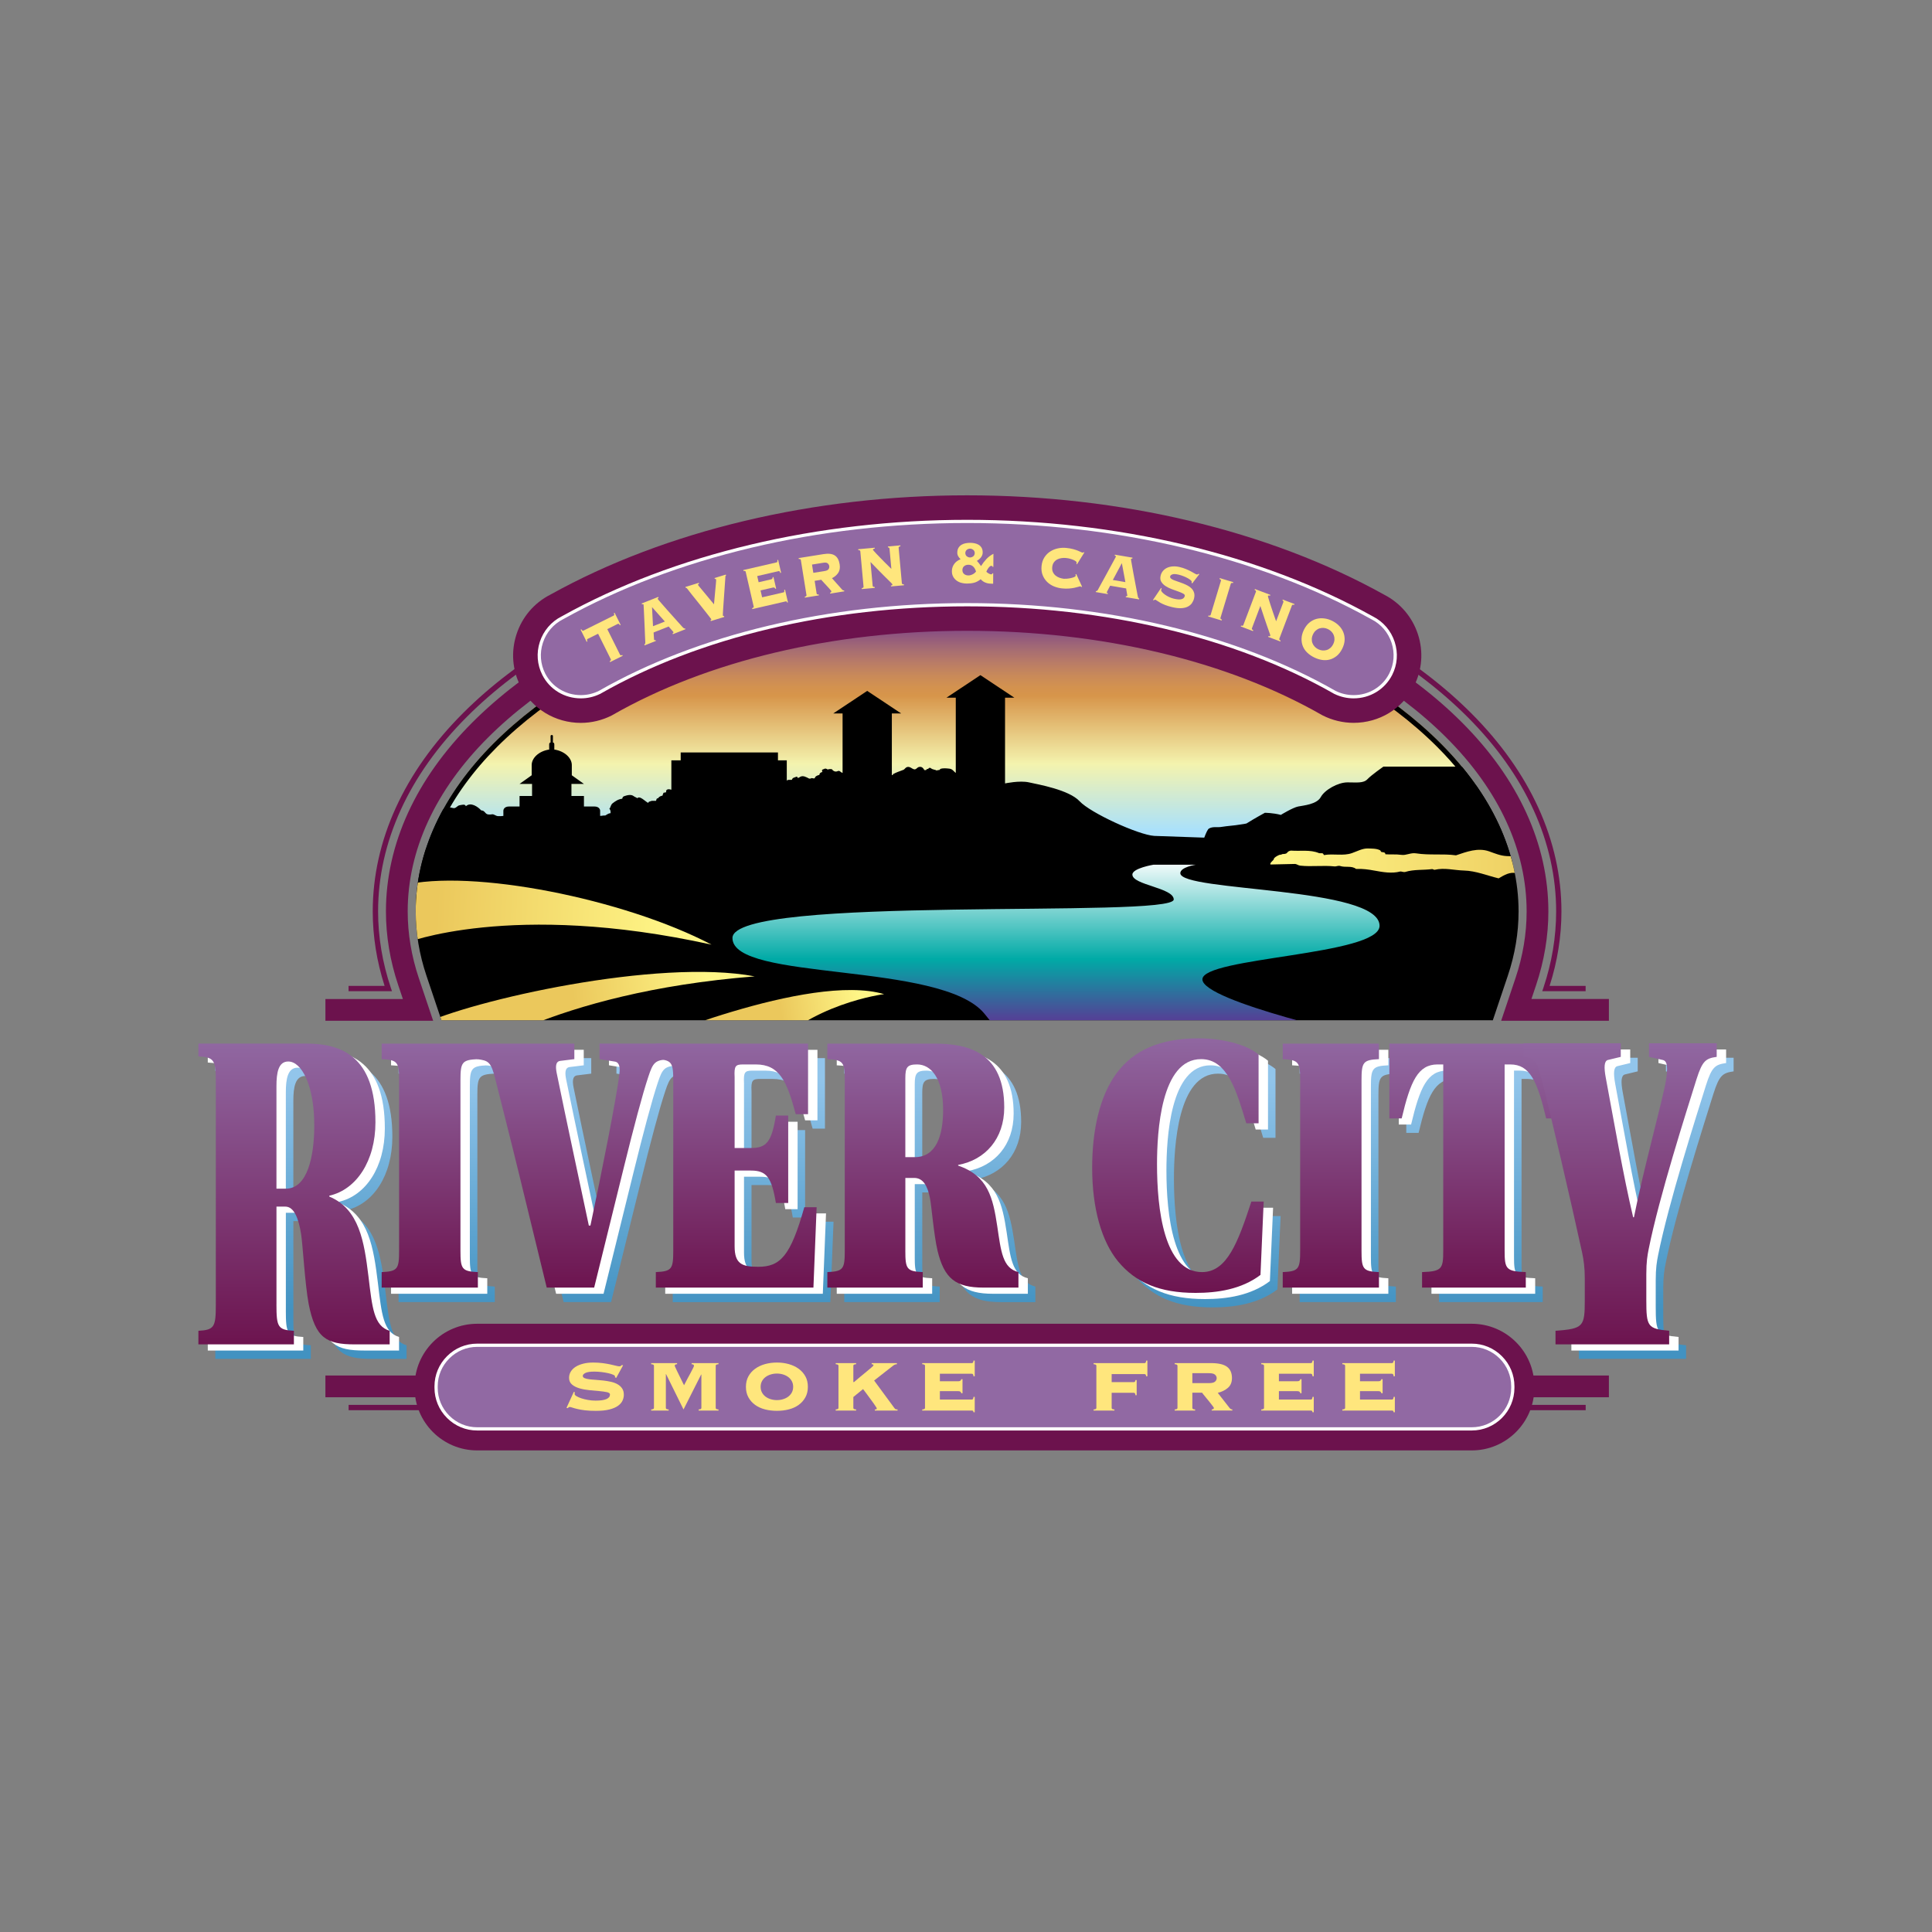 <?xml version="1.0" encoding="UTF-8"?>
<!-- Generator: Adobe Illustrator 27.7.0, SVG Export Plug-In . SVG Version: 6.00 Build 0)  -->
<svg xmlns="http://www.w3.org/2000/svg" xmlns:xlink="http://www.w3.org/1999/xlink" version="1.1" id="Layer_1" x="0px" y="0px" viewBox="0 0 1000 1000" style="enable-background:new 0 0 1000 1000;" xml:space="preserve">
<rect x="0" y="0" width="1000" height="1000" fill="#808080" stroke="none"/>
<style type="text/css">
	.st0{clip-path:url(#SVGID_00000168830888962582199130000001927247164308266901_);}
	.st1{fill:url(#SVGID_00000135676684771583617790000007354274247129666444_);}
	.st2{fill:url(#SVGID_00000036936044016689784750000010771613502984887459_);}
	.st3{fill:url(#SVGID_00000130629037233205514130000013926427083146345089_);}
	.st4{fill:url(#SVGID_00000107589465940584598270000010618252574997268393_);}
	.st5{fill:url(#SVGID_00000152959389784003434010000009885425672221113271_);}
	.st6{fill:url(#SVGID_00000097459359376003389720000003718046889857459853_);}
	.st7{fill:none;}
	.st8{fill:#6C124D;}
	.st9{fill:#9169A3;}
	.st10{fill:#FFFFFF;}
	.st11{fill:#FFE67D;}
	.st12{fill:url(#SVGID_00000160191009110041371500000006627885023524425891_);}
	.st13{fill:url(#SVGID_00000175311589296432388100000014242598140482980766_);}
	.st14{fill:url(#SVGID_00000163063921302134144080000001881194165646839214_);}
	.st15{fill:url(#SVGID_00000016054876541313101630000004890059320965578644_);}
	.st16{fill:url(#SVGID_00000067930786535121352940000016220904210106890126_);}
	.st17{fill:url(#SVGID_00000133516673942646494170000005328336959361841812_);}
	.st18{fill:url(#SVGID_00000077293491554832784150000009645439059606954396_);}
	.st19{fill:url(#SVGID_00000067933456221755876670000000753653692431157144_);}
	.st20{fill:url(#SVGID_00000174591174940768051410000011933549573032004260_);}
	.st21{fill:url(#SVGID_00000119817098745961377440000002573849919467046576_);}
	.st22{fill:url(#SVGID_00000143614266077024496000000013768511442692364426_);}
	.st23{fill:url(#SVGID_00000132045767471803648410000012438280092173768357_);}
	.st24{fill:url(#SVGID_00000067196272367333184180000014205795607642896786_);}
	.st25{fill:url(#SVGID_00000131367608011033548300000000411920706070803890_);}
	.st26{fill:url(#SVGID_00000145757241975966351330000011941400449100180624_);}
	.st27{fill:url(#SVGID_00000142172121672965939750000003198704436287509129_);}
	.st28{fill:url(#SVGID_00000080171051104111030100000009103206069368165764_);}
	.st29{fill:url(#SVGID_00000134928534723913061920000017539752673688841625_);}
	.st30{fill:url(#SVGID_00000030482234240287603780000002307862171415654053_);}
	.st31{fill:url(#SVGID_00000003087718285070220620000009977807528672124321_);}
</style>
<g>
	<g>
		<defs>
			<path id="SVGID_1_" d="M771.79,528.09H229.4h-0.9l-0.29-0.85l-2.57-7.64l-4.9-14.57c-3.7-10.99-5.57-22.19-5.57-33.27     c0-30.55,13.91-60.61,40.23-86.93c52.34-52.34,144-83.59,245.19-83.59c101.19,0,192.85,31.25,245.19,83.59     c26.32,26.32,40.23,56.38,40.23,86.93c0,11.09-1.87,22.28-5.57,33.28l-4.9,14.57l-2.57,7.64l-0.29,0.85H771.79z"></path>
		</defs>
		<clipPath id="SVGID_00000145047387351619843680000013940796788457865637_">
			<use xlink:href="#SVGID_1_" style="overflow:visible;"></use>
		</clipPath>
		<g style="clip-path:url(#SVGID_00000145047387351619843680000013940796788457865637_);">
			<g>
				<g>
					<g>
						<g>
							<g>
								
									<linearGradient id="SVGID_00000022550116914235396410000011360239224060873650_" gradientUnits="userSpaceOnUse" x1="496.043" y1="429.403" x2="496.043" y2="293.47" gradientTransform="matrix(1 0 0 1 2.5 0)">
									<stop offset="0" style="stop-color:#ABE1FA"></stop>
									<stop offset="0.25" style="stop-color:#F4F3AE"></stop>
									<stop offset="0.51" style="stop-color:#D7954A"></stop>
									<stop offset="0.543" style="stop-color:#D3924F"></stop>
									<stop offset="0.589" style="stop-color:#C8895A"></stop>
									<stop offset="0.642" style="stop-color:#B77A68"></stop>
									<stop offset="0.7" style="stop-color:#A06776"></stop>
									<stop offset="0.762" style="stop-color:#864D83"></stop>
									<stop offset="0.828" style="stop-color:#672E90"></stop>
									<stop offset="0.83" style="stop-color:#662D91"></stop>
								</linearGradient>
								<polygon style="fill:url(#SVGID_00000022550116914235396410000011360239224060873650_);" points="178.72,434.41           343.01,451.92 562.34,441.91 634.06,437.74 736.63,412.72 818.36,394.38 691.6,261.78 385.54,249.27 201.24,359.35                   "></polygon>
								<path d="M819.83,447.54c3.41,0.21,8.27-2.47,11.72-2.34c0.76,0.03,1.79-0.5,2.72-0.27c1.86,0.44,3.7,1.45,5.48,0.9          c1.12-0.35,1.77-1.52,2.89-1.94c1.05-0.39,2.21-1.32,3.03-1.84c0.97-3.63,1.46-7.31,1.46-11.03          c0-11.91-5.07-23.4-14.47-34.21l-116.62,0c0,0-6.21,4.34-8.27,6.52c-2.07,2.17-5.52,1.63-10.34,1.63          c-4.83,0-11.72,3.8-13.79,7.6c-2.07,3.8-8.96,4.34-11.72,4.89c-2.76,0.54-8.96,4.34-8.96,4.34          c-4.14-1.09-8.27-1.09-8.27-1.09s-5.79,3.16-9.5,5.53c-1.69,0.41-3.11,0.46-4,0.66c-1.53,0.33-6.35,0.66-8.76,1.09          c-2.41,0.44-4.6-0.33-6.68,0.88c-0.64,0.37-1.51,2.26-2.43,4.7l-25.88-0.9c-8.28-0.54-33.1-11.95-38.62-17.92          c-5.52-5.97-21.38-8.69-26.2-9.78c-4.83-1.09-12.41,0.54-12.41,0.54v-44.37h4.83l-17.58-11.68l-17.58,11.68h4.83v38.94          c-1.04-0.71-1.64-2.03-3.29-2.21c-1.59-0.17-3.24-0.39-4.81,0.17c-0.05,0.88-1.17,0.31-1.72,0.82          c-0.97-0.59-2.18-0.41-3.17-1.31c-0.15-0.14-0.7-0.14-0.92,0c-0.25,0.15-0.01,0.49-1.07,0.56          c-0.13,0.01-0.19,0.38-0.37,0.45c-0.28,0.11-0.85,0.11-0.92,0c-0.72-1.18-1.44-1.9-2.83-1.55c-0.95,0.24-1.38,1.39-2.4,1.2          c-1.2-0.22-2.04-1.46-3.48-1.22c-1.11,0.19-1.36,1.17-2.15,1.49c-1.83,0.74-3.72,1.27-5.44,2.29          c-0.23,0.14,0.42,0.62-0.52,0.4v-31.88h4.83l-17.58-11.68l-17.58,11.68h4.83v30.79c-0.35-0.17-0.78-0.32-1.18-0.71          c-0.29-0.29-0.86-0.47-1.28-0.26c-1.33,0.68-2.49-0.12-3.14-1c-0.58,0-1.14-0.06-1.72,0.03c-0.08,0.01-0.12,0.15-0.18,0.24          c-0.54-0.27-1.01-0.64-1.72-0.52c-0.23,0.04-0.25,0.23-0.68,0.3c-0.83,0.13-0.92,0.85-0.53,1.44          c-0.9,0.08-1.63,0.77-1.55,1.49c-1.07,0.2-2.34,0.79-2.41,1.76c-0.2-0.03-0.4-0.03-0.52,0.14          c-0.32-0.31-0.85-0.06-1.21-0.27c-0.33,0.35-0.98,0.39-1.33,0.21c-1.36-0.7-2.98-1.68-4.49-0.84          c-0.45,0.25-0.76,0.68-1.42,0.49c0.12-0.53-0.28-0.66-0.66-0.5c-0.47,0.2-0.93,0.33-1.4,0.52          c-0.56,0.22-0.62,0.68-0.87,1.07c-0.69,0-1.38-0.04-2.07,0.02c-0.13,0.01-0.22,0.12-0.18,0.25c-0.11,0-0.24-0.02-0.34,0.01          v-10.4h-4.57v-4.07h-50.34v4.07h-4.83v15.21c-0.59-0.12-1.29-0.38-1.96-0.16c-0.73,0.23-0.87,0.83-0.71,1.45          c-0.45,0.11-0.9,0.24-1.38,0.27c-0.17,0.5-0.46,0.97-0.52,1.49c-0.96,0.19-1.82,0.55-2.3,1.34          c-0.07,0.11-0.47,0.06-0.6,0.18c-0.38,0.35-0.21,0.81-0.55,1.2c-0.8,0-1.6-0.09-2.4,0.04c-0.19,0.03-0.28,0.21-0.69,0.27          c-0.42,0.06-0.79,0.28-0.87,0.77c-1.48-0.81-2.48-2.03-4.13-2.73c-0.57-0.24-1.21-0.12-1.56,0.28          c-0.48-0.47-1.21-0.58-1.78-1.04c-1.35-1.1-3.34-0.55-4.94-0.03c-0.77,0.25-0.91,0.79-1.04,1.34          c-2.04,0.2-3.54,1.24-4.96,2.34c-0.88,0.68-0.97,1.66-1.44,2.54c-0.06,0.11-0.3,0.23-0.28,0.25          c0.69,0.78,0.67,1.52,0.64,2.33c-1.14,0.07-1.88,0.77-2.76,1.22c-0.89-0.08-1.72,0.19-2.64,0.2v-2.71c0,0,0-2.17-3.05-2.17          h-5.33v-5.43h-6.47v-6.24h6.47l-6.28-4.48v-5.29c0-3.56-3.57-7.18-9.06-8.03v-2.64c0-0.8-0.38-0.94-0.72-1.01v-3.39          c0-0.68-1.21-0.61-1.21,0v3.39c-0.34,0.07-0.72,0.2-0.72,1.01v2.64c-5.49,0.85-9.06,4.46-9.06,8.03v5.29l-6.28,4.48h6.47          v6.24h-6.47v5.43h-5.33c-3.05,0-3.05,2.17-3.05,2.17v2.71c-0.8,0.14-1.83,0.18-2.86,0.11c-1.17-0.08-2.06-1.15-3.05-0.92          c-0.62,0.14-1.21,0.09-1.77,0.08c-0.32,0-0.74-0.15-0.97-0.29c-0.96-0.58-1.2-1.8-2.82-1.83c-1.66-1.85-5.42-4.5-7.93-2.17          c-0.46-1.3-2.07-0.64-3.1-0.52c-1.47,0.17-1.96,1.79-3.42,1.5c-0.95-0.19-1.82-0.45-2.79-0.44          c-0.88,0.22-1.77,0.4-2.41,1.09c-1.04-0.27-2.07,1.13-3.1-1.09c-1.47,0.07-3.8-0.98-4.72,0.32          c-0.53,0.75-1.06,1.7-1.91,1.98c-0.68,0.22-1.32,0.65-1.91,1.04c-0.23,0.15,0.05,0.69-0.14,0.99          c-0.33,0.53-1.12,0.91-2.01,0.88c-0.32-0.01-0.8,0.05-0.69,0.51c-0.96-0.16-1.84,0.18-2.76,0.27          c-0.05,1.52-1.3,2.92-3.12,3.17c-1.5,0.21-3.13-0.11-4.36,0.49c-0.23,0.11-0.75,0.46-0.87,0.94          c-0.19,0.75-1.72,0.57-2.21,1.17c-0.02,0.47-0.02,0.95-0.02,1.43c0,3.99,0.6,7.93,1.71,11.81l-2.43,0.14l2.3,48.93          l1.94-0.18l2,42.65l21.4-2.02c-0.38,0.53-0.2,0.95,0.73,1.22c4.85,3.5,32.74,5.4,61.34,5.2l1.03,21.87l34.81-3.28          l114.14-15.09c26.74,2.56,54.82,3.95,83.82,3.95c1.44,0,2.87,0,4.31-0.01c0-4.89,281.53-7.88,297.39-5.82          c15.55-9.59,5.2-71.79,12.51-82.87c-1.06-0.6-1.86,0.07-2.15,0.06c-4.51-0.24-8.19-3.11-12.44-4.56          C822.83,450.79,821.89,447.94,819.83,447.54z"></path>
								<path d="M217.84,467.83l-2.67-0.11c1.17-29.16,15.06-57.84,40.17-82.95c52.36-52.36,144.04-83.61,245.25-83.61          c101.21,0,192.89,31.26,245.25,83.61c19.08,19.08,31.56,39.88,37.09,61.83l-2.59,0.65c-5.41-21.47-17.66-41.86-36.39-60.6          c-51.87-51.87-142.85-82.83-243.36-82.83c-100.52,0-191.49,30.97-243.36,82.83C232.61,411.28,218.98,439.35,217.84,467.83z"></path>
								
									<linearGradient id="SVGID_00000170258148705896158430000010768815434795505284_" gradientUnits="userSpaceOnUse" x1="346.536" y1="477.984" x2="223.112" y2="472.147" gradientTransform="matrix(1 0 0 1 2.5 0)">
									<stop offset="0" style="stop-color:#FFF687"></stop>
									<stop offset="1" style="stop-color:#EBC85C"></stop>
								</linearGradient>
								<path style="fill:url(#SVGID_00000170258148705896158430000010768815434795505284_);" d="M368.3,488.95          c-45.25-23.74-124.52-39.53-160.11-30.63c-56.97,14.24,1.17,29.97,1.17,29.97S264.53,466.05,368.3,488.95z"></path>
								
									<linearGradient id="SVGID_00000152263866457582061490000001177157217377287354_" gradientUnits="userSpaceOnUse" x1="655.002" y1="447.438" x2="813.916" y2="447.438" gradientTransform="matrix(1 0 0 1 2.5 0)">
									<stop offset="0" style="stop-color:#FFF687"></stop>
									<stop offset="1" style="stop-color:#EBC85C"></stop>
								</linearGradient>
								<path style="fill:url(#SVGID_00000152263866457582061490000001177157217377287354_);" d="M816.42,447.82          c-4.95-0.95-7.73,2.51-12.37,3.78c-4.06,1.11-8.38,1.88-11.81,4.13c-2.52-1.01-4.15-3.06-6.93-3.72          c-3.87-0.92-6.65,0.9-9.62,2.63c-5.98-1.44-11.76-3.89-17.94-4.05c-5.04-0.13-10.06-1.59-15.19-0.38          c-0.36,0.09-0.91-0.43-1.33-0.37c-4.72,0.62-9.3,0.08-13.85,1.47c-0.88,0.27-2.12-0.35-2.62-0.22          c-4.36,1.15-8.92,0.34-13.3-0.46c-3.09-0.57-6.31-1.04-9.56-0.86c-2.32-1.84-5.4-0.59-8.32-1.55          c-0.86-0.28-1.99,0.31-2.67,0.24c-6.15-0.66-11.92,0.24-17.95-0.41c-0.26-0.03-0.52-0.11-0.77-0.2          c-0.69-0.27-1.34-0.69-2-0.67c-4.22,0.11-8.4,0.15-12.61,0.28c-0.51-0.88,1.76-2.2,1.76-2.83c0-0.71,1.61-1.6,2.84-2.14          c0.12-0.01,0.25-0.03,0.38-0.04c0.47-0.05,0.92-0.21,1.36-0.43c0.64,0.02,1.76-0.01,2.21-0.56          c0.67-0.83,1.08-1.02,2.05-1.19c4.9,0.38,9.94-0.6,14.47,1.28c0.55,0.23,1.41-0.07,1.97,0.15c0.37,0.15,0.57,0.9,0.7,0.88          c5.01-0.87,9.85,0.6,14.48-1.02c2.76-0.97,5.45-2.5,8.3-2.39c1.99,0.08,4.28-0.03,6.17,0.89c0.39,0.19,0.43,0.85,0.77,0.93          c0.93,0.22,1.99,0,2.03,1.18c2.75,0.22,5.42-0.11,8.33,0.31c2.45,0.35,4.79-1.22,7.52-0.79c7.13,1.11,13.85,0.08,20.7,1.03          c5.42-1.82,11.35-4.11,17.17-2.05c3.03,1.08,5.78,2.26,9.05,2.44c4.42,0.25,8.88-0.12,13.09-1.48          c5.23,1.19,10.93,0.71,15.86,2.72C813,444.15,812.28,447.56,816.42,447.82z"></path>
								<path d="M231.44,417.85c0.12-0.01,0.23,0,0.34,0c0,0,0,0,0,0C231.67,417.85,231.56,417.85,231.44,417.85z"></path>
							</g>
							
								<linearGradient id="SVGID_00000031179313675966728170000015782484674661842353_" gradientUnits="userSpaceOnUse" x1="444.203" y1="527.242" x2="403.34" y2="533.913" gradientTransform="matrix(1 0 0 1 2.5 0)">
								<stop offset="0" style="stop-color:#FFF687"></stop>
								<stop offset="1" style="stop-color:#EBC85C"></stop>
							</linearGradient>
							<path style="fill:url(#SVGID_00000031179313675966728170000015782484674661842353_);" d="M457.61,514.56         c0,0-38.97,4.82-61.73,31.52c-21.98,25.79-66.33-4.82-66.33-4.82S418.65,503.18,457.61,514.56z"></path>
							
								<linearGradient id="SVGID_00000145024711183759842970000016368649041419127216_" gradientUnits="userSpaceOnUse" x1="364.335" y1="518.175" x2="295.118" y2="525.681" gradientTransform="matrix(1 0 0 1 2.5 0)">
								<stop offset="0" style="stop-color:#FFF687"></stop>
								<stop offset="1" style="stop-color:#EBC85C"></stop>
							</linearGradient>
							<path style="fill:url(#SVGID_00000145024711183759842970000016368649041419127216_);" d="M390.63,505.37         c-50.21-9.51-146.85,12.44-172.98,25.22c-52.75,25.81,20.65,18.95,20.65,18.95S284.69,513.72,390.63,505.37z"></path>
							
								<linearGradient id="SVGID_00000181768124119661812580000009976319901562575767_" gradientUnits="userSpaceOnUse" x1="544.085" y1="444.414" x2="544.085" y2="531.144" gradientTransform="matrix(1 0 0 1 2.5 0)">
								<stop offset="0" style="stop-color:#FFFFFF"></stop>
								<stop offset="0.6" style="stop-color:#00AAA6"></stop>
								<stop offset="1" style="stop-color:#5D3594"></stop>
							</linearGradient>
							<path style="fill:url(#SVGID_00000181768124119661812580000009976319901562575767_);" d="M530.51,552.65         c0,0-7.84-12-21.01-28.02c-22.33-27.14-130.38-16.49-130.38-39.11c0-22.62,228.4-9.89,228.4-19.95         c0-6.08-21.4-7.46-21.4-12.89c0-3.32,10.95-5.11,10.95-5.11h21.89c0,0-8.03,1.22-8.03,4.38c0,9.73,103.13,6.81,103.13,27.24         c0,15.32-91.7,16.23-91.7,27.73c0,11.5,86.79,30.62,86.79,30.62L530.51,552.65z"></path>
							<path class="st7" d="M522.92,479.63"></path>
						</g>
					</g>
				</g>
			</g>
		</g>
	</g>
</g>
<path class="st8" d="M832.76,528.35H777l7.39-21.99c3.84-11.43,5.79-23.07,5.79-34.6c0-31.68-14.33-62.76-41.45-89.87  c-53.1-53.11-145.86-84.81-248.13-84.81s-195.03,31.7-248.13,84.81c-27.11,27.11-41.45,58.19-41.45,89.87  c0,11.54,1.95,23.18,5.79,34.6l7.39,21.99h-55.77v-11.26h40.1l-2.4-7.14c-4.23-12.58-6.37-25.43-6.37-38.19  c0-34.73,15.47-68.56,44.74-97.84c55.17-55.17,150.91-88.11,256.1-88.11c105.19,0,200.93,32.94,256.09,88.11  c29.27,29.27,44.74,63.1,44.74,97.83c0,12.76-2.15,25.6-6.37,38.19l-2.4,7.14h40.1V528.35z"></path>
<g>
	<path class="st8" d="M820.75,513.05h-22.48l0.61-1.82c4.37-13,6.58-26.28,6.58-39.48c0-35.83-15.88-70.65-45.93-100.69   c-55.91-55.91-152.71-89.29-258.95-89.29c-106.24,0-203.04,33.38-258.95,89.29c-30.04,30.05-45.93,64.86-45.93,100.69   c0,13.2,2.22,26.48,6.58,39.48l0.61,1.82h-22.48v-2.76h18.65c-4.07-12.7-6.13-25.65-6.13-38.54c0-36.57,16.16-72.07,46.73-102.64   c56.42-56.42,153.95-90.1,260.9-90.1c106.95,0,204.48,33.68,260.9,90.1c30.57,30.57,46.74,66.07,46.74,102.64   c0,12.88-2.06,25.84-6.13,38.54h18.65V513.05z"></path>
	<g>
		<path class="st8" d="M500.63,320.87c-70.31,0-136.58,15.79-186.61,44.45c-14.46,7.35-32.29,1.65-39.61-12.77    c-3.56-7-4.16-14.99-1.71-22.51c2.46-7.55,7.7-13.68,14.75-17.27C346.29,280.02,421.97,262,500.63,262    c78.65,0,154.33,18.02,213.09,50.73c7.14,3.63,12.38,9.76,14.84,17.31c2.45,7.51,1.84,15.51-1.72,22.51    c-7.32,14.41-25.14,20.11-39.72,12.71C637.21,336.66,570.93,320.87,500.63,320.87z"></path>
		<path class="st8" d="M300.65,374.16c-13.31,0-25.29-7.3-31.26-19.05c-4.24-8.34-4.96-17.86-2.05-26.8    c2.92-8.95,9.12-16.22,17.46-20.49c59.63-33.17,136.27-51.44,215.83-51.44c79.56,0,156.17,18.25,215.74,51.39    c8.4,4.3,14.63,11.59,17.55,20.54c2.92,8.95,2.19,18.47-2.05,26.8c-5.96,11.74-17.93,19.03-31.24,19.03    c-5.54,0-11.09-1.33-16.06-3.86l-0.25-0.13C635.21,342,569.97,326.5,500.63,326.5c-69.34,0-134.62,15.52-183.81,43.71l-0.25,0.14    C311.65,372.84,306.14,374.16,300.65,374.16z M500.63,267.63c-77.71,0-152.45,17.78-210.44,50.07l-0.19,0.1    c-5.71,2.9-9.95,7.87-11.95,13.99c-1.98,6.08-1.49,12.55,1.38,18.21c4.04,7.96,12.17,12.9,21.22,12.9c3.75,0,7.35-0.85,10.7-2.54    c50.85-29.1,118.07-45.12,189.28-45.12c71.21,0,138.38,16,189.16,45.06c3.41,1.71,7.06,2.58,10.84,2.58    c9.04,0,17.16-4.93,21.2-12.87c2.87-5.66,3.37-12.12,1.38-18.21c-2-6.12-6.27-11.11-12.04-14.04l-0.19-0.1    C653.05,285.4,578.34,267.63,500.63,267.63z"></path>
	</g>
	<g>
		<path class="st9" d="M500.63,312.99c-71.66,0-139.32,16.16-190.53,45.49l0.46-0.25c-10.71,5.44-23.77,1.29-29.13-9.25    c-2.6-5.12-3.05-10.98-1.25-16.49c1.81-5.55,5.66-10.06,10.83-12.68l0.18-0.09l0.17-0.1c57.61-32.07,131.92-49.74,209.26-49.74    c77.34,0,151.65,17.66,209.26,49.74l0.17,0.1l0.18,0.09c5.17,2.63,9.02,7.13,10.83,12.68c1.8,5.51,1.36,11.37-1.25,16.49    c-5.35,10.54-18.42,14.69-29.13,9.25l0.46,0.25C639.95,329.15,572.29,312.99,500.63,312.99z"></path>
		<path class="st10" d="M700.64,361.47c-3.44,0-6.76-0.76-9.88-2.26l-0.01,0.02l-0.46-0.25l0.01-0.01    c-51.06-29.11-118.39-45.13-189.67-45.13c-71.3,0-138.65,16.03-189.67,45.13l0.01,0.01l-0.46,0.25l-0.01-0.02    c-3.14,1.51-6.45,2.26-9.87,2.26c-8.5,0-16.13-4.64-19.92-12.1c-2.7-5.32-3.16-11.41-1.3-17.13c1.88-5.76,5.87-10.44,11.25-13.17    l0.32-0.17c57.73-32.14,132.19-49.84,209.67-49.84s151.94,17.7,209.66,49.84l0.32,0.17c5.37,2.73,9.37,7.41,11.25,13.17    c1.87,5.73,1.41,11.81-1.3,17.13C716.77,356.83,709.14,361.47,700.64,361.47z M500.63,312.16c71.67,0,139.38,16.14,190.68,45.45    c2.91,1.44,6.07,2.18,9.34,2.18c7.87,0,14.93-4.29,18.43-11.19c2.5-4.92,2.93-10.55,1.2-15.86c-1.74-5.34-5.44-9.67-10.42-12.2    l-0.38-0.2c-57.48-32-131.65-49.63-208.85-49.63c-77.2,0-151.37,17.63-208.85,49.63l-0.38,0.2c-4.97,2.53-8.67,6.86-10.41,12.2    c-1.73,5.3-1.3,10.93,1.2,15.86c3.51,6.9,10.57,11.19,18.43,11.19c3.27,0,6.42-0.74,9.37-2.2    C361.24,328.3,428.96,312.16,500.63,312.16z"></path>
	</g>
	<g>
		<path class="st11" d="M315.57,342.28c0.38-0.25,0.59-0.45,0.63-0.6c0.04-0.15,0.02-0.31-0.06-0.48l-6.57-13.19l-5.46,2.72    c-0.17,0.08-0.26,0.21-0.28,0.38c-0.02,0.17,0.05,0.47,0.2,0.89l-0.38,0.19l-3.13-6.28l0.38-0.19c0.24,0.38,0.44,0.61,0.59,0.7    c0.15,0.09,0.31,0.09,0.48,0l15.68-7.81c0.17-0.08,0.26-0.21,0.28-0.38c0.02-0.17-0.05-0.47-0.2-0.89l0.38-0.19l3.13,6.28    l-0.38,0.19c-0.24-0.38-0.44-0.61-0.59-0.7c-0.15-0.09-0.31-0.09-0.48,0l-5.46,2.72l6.57,13.19c0.08,0.16,0.2,0.28,0.34,0.33    c0.15,0.06,0.43,0.01,0.86-0.14l0.21,0.42l-6.54,3.26L315.57,342.28z"></path>
		<path class="st11" d="M338.6,331.17c0.05,0.12,0.12,0.2,0.22,0.23c0.1,0.03,0.27,0,0.51-0.1l0.17,0.44l-5.84,2.31l-0.17-0.44    c0.22-0.14,0.37-0.29,0.43-0.45c0.07-0.15,0.1-0.4,0.09-0.74c0-0.14-0.02-0.51-0.06-1.12c-0.04-0.61-0.07-1.38-0.11-2.31    c-0.04-0.93-0.08-1.97-0.12-3.11c-0.04-1.14-0.1-2.3-0.15-3.48c-0.06-1.18-0.11-2.33-0.16-3.45c-0.05-1.12-0.1-2.13-0.14-3.02    c-0.05-0.89-0.08-1.61-0.11-2.16c-0.03-0.55-0.05-0.84-0.06-0.87c-0.05-0.12-0.15-0.18-0.32-0.17c-0.16,0.01-0.33,0.03-0.49,0.07    l-0.17-0.44l8.61-3.4l0.17,0.44c-0.17,0.09-0.29,0.19-0.39,0.28c-0.09,0.09-0.1,0.24-0.02,0.43c0.02,0.05,0.25,0.32,0.69,0.83    c0.44,0.5,1.01,1.16,1.71,1.97c0.7,0.81,1.5,1.72,2.4,2.74c0.9,1.02,1.82,2.05,2.77,3.1c0.95,1.05,1.87,2.08,2.76,3.08    c0.89,1,1.7,1.9,2.42,2.69c0.35,0.37,0.61,0.61,0.79,0.7c0.18,0.1,0.37,0.11,0.57,0.03l0.17,0.44l-6.5,2.57l-0.17-0.44    c0.41-0.19,0.56-0.42,0.45-0.69c-0.01-0.02-0.13-0.17-0.36-0.43c-0.23-0.26-0.49-0.56-0.77-0.88s-0.55-0.64-0.81-0.93    c-0.26-0.29-0.42-0.5-0.49-0.61l-7.82,3.09c0.04,0.75,0.08,1.35,0.11,1.82c0.03,0.47,0.06,0.84,0.08,1.11    c0.02,0.27,0.04,0.47,0.04,0.6C338.57,331.03,338.58,331.12,338.6,331.17z M344.13,321.7l-6.64-7.46l0.51,9.88L344.13,321.7z"></path>
		<path class="st11" d="M367.77,321.02c0.19-0.11,0.31-0.2,0.36-0.28c0.05-0.07,0.07-0.14,0.04-0.22c-0.02-0.05-0.18-0.28-0.51-0.69    c-0.32-0.41-0.74-0.95-1.25-1.62c-0.51-0.67-1.11-1.42-1.78-2.26c-0.68-0.84-1.37-1.71-2.08-2.62c-0.71-0.91-1.42-1.8-2.14-2.68    c-0.71-0.88-1.37-1.7-1.97-2.45c-0.6-0.75-1.11-1.4-1.54-1.96c-0.43-0.56-0.73-0.94-0.89-1.17c-0.29-0.38-0.5-0.62-0.63-0.72    c-0.13-0.1-0.29-0.13-0.48-0.1l-0.14-0.45l6.95-2.12l0.14,0.45c-0.26,0.11-0.43,0.21-0.5,0.32c-0.07,0.1-0.08,0.22-0.04,0.34    c0.02,0.08,0.12,0.22,0.3,0.42c0.17,0.21,0.54,0.65,1.11,1.33c0.57,0.68,1.39,1.66,2.46,2.96c1.07,1.29,2.53,3.06,4.38,5.3    c0.26-2.8,0.46-5.02,0.61-6.68c0.15-1.65,0.27-2.92,0.36-3.8c0.09-0.88,0.14-1.48,0.14-1.79c0-0.32-0.01-0.52-0.04-0.63    c-0.04-0.13-0.1-0.21-0.19-0.25c-0.09-0.04-0.24-0.04-0.45-0.01l-0.14-0.45l5.83-1.78l0.14,0.45c-0.12,0.09-0.21,0.18-0.28,0.25    c-0.06,0.07-0.09,0.21-0.08,0.4c0,0.17-0.02,0.57-0.07,1.22c-0.05,0.65-0.11,1.45-0.17,2.4c-0.07,0.95-0.14,2.01-0.22,3.18    c-0.08,1.16-0.16,2.35-0.25,3.56c-0.09,1.21-0.17,2.39-0.25,3.54c-0.08,1.15-0.15,2.18-0.21,3.07c-0.06,0.9-0.1,1.64-0.12,2.22    c-0.02,0.58-0.02,0.9-0.01,0.95c0.07,0.23,0.26,0.29,0.58,0.19l0.15,0.49l-6.99,2.14L367.77,321.02z"></path>
		<path class="st11" d="M401.32,304.77c-0.11-0.25-0.25-0.43-0.44-0.57c-0.19-0.13-0.45-0.16-0.8-0.08l-6.43,1.48l0.82,3.57    l11.09-2.56c0.18-0.04,0.31-0.14,0.37-0.31c0.06-0.16,0.06-0.49-0.01-0.99l0.41-0.1l1.51,6.57l-0.41,0.1    c-0.12-0.32-0.24-0.51-0.35-0.57c-0.11-0.06-0.26-0.06-0.44-0.02l-17.24,3.97l-0.11-0.46c0.43-0.15,0.68-0.3,0.75-0.44    c0.08-0.14,0.1-0.3,0.05-0.48l-4.12-17.89c-0.04-0.18-0.13-0.31-0.26-0.41c-0.13-0.09-0.42-0.11-0.87-0.06l-0.11-0.46l17.24-3.97    c0.18-0.04,0.31-0.15,0.37-0.31c0.06-0.16,0.06-0.46,0.01-0.91l0.41-0.1l1.54,6.68l-0.41,0.1c-0.15-0.42-0.28-0.7-0.41-0.82    c-0.12-0.12-0.28-0.16-0.46-0.12l-11.09,2.56l0.73,3.19l6.43-1.48c0.35-0.08,0.57-0.22,0.69-0.42c0.11-0.2,0.16-0.43,0.15-0.7    l0.42-0.1l1.38,5.99L401.32,304.77z"></path>
		<path class="st11" d="M422.68,307.16c0.03,0.18,0.11,0.32,0.23,0.42c0.12,0.1,0.41,0.14,0.86,0.12l0.07,0.47l-7.21,1.16    l-0.07-0.47c0.43-0.12,0.7-0.25,0.78-0.38c0.09-0.13,0.12-0.29,0.09-0.47l-2.91-18.13c-0.03-0.18-0.11-0.32-0.23-0.42    c-0.12-0.1-0.41-0.14-0.86-0.12l-0.07-0.47l12.82-2.05c2.59-0.42,4.55-0.19,5.89,0.67c1.34,0.86,2.18,2.4,2.53,4.6    c0.29,1.79,0.04,3.27-0.74,4.43c-0.78,1.16-1.86,2.08-3.24,2.75l5.17,5.8c0.36,0.42,0.73,0.6,1.13,0.54l0.07,0.47l-7.28,1.17    l-0.07-0.47c0.51-0.11,0.73-0.38,0.66-0.82c-0.01-0.05-0.13-0.22-0.37-0.5c-0.24-0.28-0.53-0.62-0.88-1.02    c-0.35-0.4-0.74-0.82-1.16-1.27c-0.42-0.45-0.82-0.89-1.21-1.3c-0.39-0.42-0.73-0.79-1.02-1.11c-0.29-0.33-0.48-0.55-0.57-0.67    l-3.43,0.55L422.68,307.16z M426.85,295.56c1.03-0.16,1.7-0.49,2.02-0.98c0.32-0.49,0.43-1.02,0.34-1.59    c-0.09-0.57-0.36-1.04-0.82-1.41c-0.45-0.37-1.19-0.47-2.22-0.3l-5.88,0.94l0.69,4.28L426.85,295.56z"></path>
		<path class="st11" d="M445.3,285.37c-0.02-0.18-0.08-0.33-0.2-0.44c-0.12-0.11-0.4-0.17-0.85-0.18l-0.04-0.47l8.51-0.78l0.04,0.47    c-0.4,0.06-0.66,0.15-0.78,0.25c-0.12,0.1-0.17,0.22-0.16,0.35c0,0.05,0.18,0.27,0.52,0.66c0.34,0.39,0.79,0.88,1.34,1.46    c0.55,0.58,1.18,1.23,1.87,1.95c0.69,0.71,1.4,1.43,2.1,2.14c0.71,0.71,1.39,1.39,2.04,2.03c0.65,0.64,1.21,1.19,1.68,1.65    l-0.96-10.48c-0.04-0.44-0.31-0.66-0.81-0.64l-0.04-0.47l6.46-0.59l0.04,0.47c-0.44,0.09-0.71,0.2-0.81,0.33    c-0.1,0.13-0.13,0.28-0.12,0.47l1.67,18.29c0.02,0.18,0.08,0.33,0.2,0.44c0.12,0.11,0.4,0.17,0.85,0.18l0.04,0.47l-6.71,0.61    l-0.04-0.47c0.33-0.03,0.54-0.09,0.64-0.18c0.1-0.09,0.14-0.2,0.13-0.33c-0.01-0.08-0.05-0.17-0.13-0.29    c-0.08-0.11-0.25-0.3-0.51-0.57c-0.26-0.27-0.65-0.65-1.15-1.14c-0.51-0.49-1.18-1.16-2.02-1.99c-0.84-0.83-1.87-1.87-3.1-3.12    c-1.23-1.25-2.71-2.77-4.44-4.56l1.13,12.32c0.02,0.18,0.08,0.33,0.2,0.44c0.12,0.11,0.4,0.17,0.85,0.18l0.04,0.47l-6.71,0.61    l-0.04-0.47c0.44-0.09,0.71-0.2,0.81-0.33c0.1-0.13,0.13-0.28,0.12-0.47L445.3,285.37z"></path>
		<path class="st11" d="M513.82,293.43c-0.05-0.18-0.12-0.32-0.23-0.41c-0.11-0.09-0.29-0.14-0.55-0.14c-0.24,0-0.49,0.11-0.75,0.35    c-0.26,0.23-0.51,0.52-0.75,0.84c-0.24,0.33-0.45,0.66-0.63,1c-0.18,0.34-0.31,0.63-0.38,0.86c0.12,0.13,0.28,0.28,0.5,0.44    c0.21,0.16,0.43,0.3,0.67,0.44c0.23,0.13,0.47,0.25,0.71,0.34c0.23,0.09,0.44,0.14,0.6,0.14c0.35,0,0.57-0.18,0.64-0.55l0.43,0    l-0.03,5.4c-0.57,0-1.15-0.03-1.74-0.07c-0.59-0.04-1.17-0.15-1.73-0.33c-0.57-0.17-1.1-0.42-1.61-0.74    c-0.51-0.32-0.96-0.72-1.36-1.19c-1.14,0.91-2.29,1.52-3.43,1.81c-1.15,0.3-2.42,0.44-3.81,0.43c-0.88,0-1.77-0.12-2.69-0.35    c-0.92-0.23-1.75-0.61-2.49-1.14c-0.74-0.53-1.35-1.2-1.81-2.02c-0.47-0.82-0.7-1.8-0.69-2.96c0.01-0.76,0.13-1.46,0.37-2.11    c0.24-0.64,0.56-1.22,0.97-1.75c0.4-0.52,0.88-0.97,1.43-1.35c0.55-0.38,1.13-0.68,1.74-0.92c-0.47-0.42-0.88-0.92-1.21-1.49    c-0.34-0.57-0.51-1.19-0.5-1.87c0.01-1.05,0.22-1.91,0.64-2.58c0.42-0.67,0.95-1.19,1.61-1.57c0.65-0.38,1.37-0.64,2.17-0.77    c0.79-0.14,1.56-0.21,2.29-0.2c0.76,0,1.51,0.08,2.27,0.23c0.76,0.15,1.45,0.41,2.07,0.78c0.62,0.37,1.13,0.88,1.52,1.53    c0.38,0.65,0.58,1.48,0.57,2.51c0,0.5-0.09,0.97-0.28,1.4c-0.18,0.43-0.41,0.82-0.7,1.18c-0.29,0.35-0.61,0.67-0.96,0.96    c-0.36,0.29-0.71,0.55-1.07,0.78c0.4,0.37,0.78,0.79,1.13,1.27c0.35,0.47,0.69,0.94,1.02,1.39c0.83-1.33,1.78-2.56,2.82-3.67    c1.05-1.11,2.25-2,3.6-2.68l-0.04,6.78L513.82,293.43z M501.24,297.84c0.69,0,1.41-0.18,2.17-0.56c0.76-0.38,1.35-0.86,1.78-1.47    c-0.72-2.32-2.02-3.48-3.91-3.49c-0.9-0.01-1.65,0.23-2.24,0.72c-0.59,0.48-0.89,1.16-0.9,2.02c0,0.87,0.29,1.55,0.87,2.04    C499.59,297.59,500.34,297.84,501.24,297.84z M502.1,283.98c-0.54,0-1.08,0.18-1.6,0.54c-0.52,0.36-0.81,0.94-0.86,1.73    c0.04,0.79,0.32,1.37,0.84,1.74c0.52,0.37,1.05,0.56,1.59,0.56c0.54,0,1.08-0.18,1.6-0.54c0.52-0.36,0.81-0.94,0.86-1.73    c-0.04-0.79-0.32-1.37-0.84-1.74C503.18,284.17,502.65,283.98,502.1,283.98z"></path>
		<path class="st11" d="M557.14,291.79c0.03-0.08,0.06-0.16,0.08-0.25s0.04-0.2,0.05-0.33c0.02-0.21-0.12-0.43-0.41-0.68    c-0.3-0.24-0.7-0.47-1.21-0.7c-0.51-0.22-1.1-0.43-1.77-0.62c-0.67-0.19-1.38-0.32-2.14-0.39c-0.71-0.07-1.46-0.06-2.25,0.05    c-0.79,0.1-1.54,0.33-2.23,0.68c-0.69,0.35-1.27,0.85-1.76,1.51c-0.48,0.65-0.77,1.47-0.87,2.47c-0.1,0.99,0.02,1.86,0.36,2.59    c0.34,0.73,0.81,1.34,1.42,1.83c0.6,0.48,1.29,0.86,2.04,1.12c0.76,0.26,1.49,0.43,2.2,0.5c0.31,0.03,0.79,0.02,1.46-0.03    c0.67-0.05,1.35-0.15,2.02-0.29c0.68-0.14,1.29-0.32,1.82-0.53c0.53-0.21,0.81-0.46,0.84-0.75c0.01-0.13,0-0.24-0.04-0.32    c-0.04-0.08-0.08-0.18-0.11-0.29l0.42-0.24l3.01,6.52l-0.45,0.23c-0.03-0.14-0.09-0.23-0.17-0.28c-0.08-0.05-0.18-0.08-0.29-0.09    c-0.16-0.02-0.51,0.06-1.02,0.23c-0.52,0.17-1.18,0.34-2,0.51c-0.81,0.17-1.76,0.3-2.84,0.39c-1.08,0.09-2.28,0.07-3.59-0.07    c-1.41-0.14-2.79-0.49-4.14-1.03c-1.35-0.55-2.53-1.31-3.55-2.3c-1.02-0.99-1.8-2.18-2.35-3.56c-0.55-1.39-0.73-2.96-0.56-4.71    c0.18-1.75,0.67-3.25,1.49-4.5c0.81-1.25,1.82-2.26,3.01-3.02c1.19-0.76,2.51-1.3,3.94-1.6c1.43-0.3,2.86-0.38,4.27-0.24    c1.41,0.14,2.62,0.35,3.63,0.63c1,0.27,1.85,0.55,2.53,0.83c0.66,0.28,1.17,0.51,1.53,0.69c0.36,0.18,0.64,0.28,0.82,0.3    c0.21,0.02,0.4-0.07,0.56-0.26l0.38,0.16l-3.83,6.15L557.14,291.79z"></path>
		<path class="st11" d="M572.87,306.54c-0.02,0.13,0,0.23,0.07,0.31c0.07,0.08,0.23,0.14,0.49,0.18l-0.08,0.47l-6.19-1.05l0.08-0.47    c0.26-0.01,0.47-0.06,0.6-0.16c0.14-0.1,0.29-0.29,0.46-0.58c0.07-0.12,0.24-0.45,0.53-0.99c0.28-0.54,0.65-1.22,1.1-2.03    c0.45-0.82,0.95-1.72,1.5-2.72c0.55-1,1.11-2.02,1.67-3.06c0.56-1.04,1.11-2.05,1.65-3.04c0.54-0.99,1.02-1.87,1.44-2.65    c0.42-0.78,0.76-1.42,1.02-1.9c0.26-0.49,0.4-0.75,0.4-0.77c0.02-0.13-0.04-0.23-0.18-0.31c-0.14-0.08-0.29-0.14-0.45-0.2    l0.08-0.47l9.13,1.54l-0.08,0.47c-0.19-0.01-0.35,0.01-0.47,0.04c-0.13,0.03-0.21,0.15-0.24,0.36c-0.01,0.05,0.04,0.41,0.16,1.07    c0.12,0.66,0.27,1.52,0.45,2.57c0.18,1.06,0.39,2.25,0.64,3.58c0.24,1.33,0.5,2.7,0.77,4.09c0.27,1.39,0.52,2.75,0.77,4.07    c0.24,1.32,0.47,2.5,0.68,3.55c0.11,0.5,0.21,0.84,0.31,1.01c0.1,0.18,0.26,0.28,0.47,0.32l-0.08,0.47l-6.89-1.16l0.08-0.47    c0.45,0.05,0.7-0.07,0.74-0.35c0-0.03-0.02-0.21-0.09-0.55c-0.06-0.34-0.13-0.73-0.2-1.15c-0.07-0.43-0.14-0.83-0.21-1.21    c-0.07-0.38-0.1-0.64-0.1-0.78l-8.29-1.4c-0.35,0.66-0.64,1.2-0.85,1.61c-0.21,0.42-0.38,0.75-0.51,0.99    c-0.13,0.25-0.21,0.42-0.27,0.53C572.91,306.41,572.88,306.49,572.87,306.54z M582.5,301.3l-1.83-9.82l-4.67,8.72L582.5,301.3z"></path>
		<path class="st11" d="M601.26,304.59c-0.08,0.14-0.17,0.41-0.26,0.79c-0.06,0.26,0.08,0.59,0.43,1.02    c0.35,0.42,0.83,0.85,1.44,1.3c0.61,0.44,1.33,0.87,2.16,1.27c0.83,0.4,1.69,0.71,2.59,0.92c1.72,0.41,3.04,0.49,3.95,0.24    c0.91-0.25,1.47-0.8,1.67-1.65c0.11-0.46-0.16-0.87-0.82-1.23c-0.66-0.36-1.5-0.72-2.53-1.09c-1.03-0.37-2.14-0.77-3.32-1.2    c-1.19-0.43-2.26-0.96-3.23-1.58c-0.97-0.62-1.72-1.37-2.25-2.24c-0.53-0.87-0.65-1.92-0.36-3.15c0.23-0.97,0.64-1.8,1.24-2.5    c0.59-0.7,1.32-1.24,2.18-1.63c0.86-0.39,1.84-0.62,2.95-0.69c1.11-0.07,2.3,0.04,3.56,0.35c1.17,0.28,2.24,0.63,3.22,1.04    c0.97,0.41,1.82,0.81,2.56,1.2c0.73,0.39,1.34,0.73,1.83,1.03c0.49,0.29,0.85,0.47,1.08,0.52c0.23,0.06,0.43,0.04,0.59-0.04    c0.16-0.08,0.32-0.19,0.48-0.31l0.34,0.24l-3.66,4.76l-0.36-0.33l0.1-0.42c0.06-0.23-0.11-0.52-0.5-0.87    c-0.39-0.35-0.91-0.7-1.55-1.06c-0.64-0.36-1.37-0.7-2.2-1.03c-0.82-0.33-1.63-0.59-2.44-0.79c-1.5-0.36-2.59-0.42-3.28-0.18    c-0.69,0.24-1.08,0.58-1.19,1.01c-0.1,0.43,0.02,0.81,0.39,1.13c0.36,0.32,0.86,0.61,1.51,0.87c0.64,0.26,1.38,0.53,2.22,0.79    c0.84,0.27,1.69,0.57,2.55,0.92c0.87,0.34,1.7,0.73,2.49,1.16c0.79,0.43,1.47,0.95,2.03,1.56c0.56,0.61,0.96,1.32,1.2,2.15    c0.24,0.83,0.23,1.79-0.04,2.89c-0.2,0.84-0.56,1.64-1.06,2.38c-0.51,0.74-1.21,1.35-2.11,1.82c-0.9,0.47-2.03,0.75-3.37,0.83    c-1.35,0.08-2.95-0.1-4.81-0.55c-1.45-0.35-2.68-0.72-3.69-1.13c-1.01-0.4-1.86-0.8-2.54-1.2c-0.68-0.39-1.22-0.73-1.6-1.01    c-0.38-0.28-0.68-0.45-0.88-0.5c-0.14-0.03-0.27-0.01-0.4,0.07c-0.13,0.08-0.26,0.17-0.41,0.27l-0.38-0.21l4.19-6.21    L601.26,304.59z"></path>
		<path class="st11" d="M625.49,318.61c0.44,0.08,0.73,0.08,0.87,0c0.14-0.08,0.23-0.21,0.28-0.39l5.31-17.58    c0.05-0.18,0.05-0.34-0.02-0.48c-0.07-0.14-0.31-0.31-0.72-0.49l0.14-0.45l6.99,2.11l-0.14,0.45c-0.44-0.08-0.74-0.08-0.87,0    c-0.14,0.08-0.23,0.21-0.28,0.39l-5.32,17.58c-0.05,0.18-0.05,0.34,0.02,0.48c0.07,0.14,0.31,0.31,0.72,0.49l-0.14,0.45    l-6.99-2.11L625.49,318.61z"></path>
		<path class="st11" d="M650.06,306.33c0.06-0.17,0.07-0.33,0.01-0.48c-0.06-0.15-0.29-0.33-0.69-0.53l0.17-0.44l7.99,3.03    l-0.17,0.44c-0.38-0.12-0.65-0.16-0.81-0.12c-0.15,0.04-0.25,0.12-0.3,0.24c-0.02,0.05,0.04,0.32,0.18,0.83    c0.14,0.5,0.33,1.14,0.57,1.9c0.24,0.77,0.52,1.62,0.83,2.57c0.31,0.95,0.63,1.9,0.95,2.85c0.32,0.95,0.64,1.86,0.94,2.72    c0.31,0.86,0.57,1.6,0.79,2.22l3.73-9.84c0.16-0.42,0.01-0.73-0.45-0.93l0.17-0.44l6.07,2.3l-0.17,0.44    c-0.44-0.11-0.73-0.13-0.87-0.06c-0.14,0.07-0.24,0.2-0.31,0.37l-6.5,17.17c-0.07,0.17-0.07,0.33-0.01,0.48    c0.06,0.15,0.29,0.33,0.69,0.54l-0.17,0.44l-6.3-2.39l0.17-0.44c0.31,0.12,0.53,0.16,0.65,0.12c0.13-0.04,0.21-0.11,0.26-0.24    c0.03-0.07,0.03-0.18,0-0.31c-0.02-0.14-0.09-0.38-0.22-0.73c-0.12-0.35-0.3-0.86-0.54-1.53s-0.55-1.56-0.94-2.67    c-0.39-1.12-0.86-2.5-1.42-4.16c-0.56-1.66-1.23-3.67-2-6.04L648,325.18c-0.07,0.17-0.07,0.33-0.01,0.48    c0.06,0.15,0.29,0.33,0.69,0.54l-0.17,0.44l-6.3-2.39l0.17-0.44c0.44,0.11,0.73,0.13,0.87,0.06c0.14-0.07,0.24-0.2,0.31-0.37    L650.06,306.33z"></path>
		<path class="st11" d="M689.5,321.33c1.36,0.67,2.54,1.5,3.53,2.5c1,1,1.75,2.12,2.26,3.37c0.51,1.24,0.74,2.59,0.69,4.03    c-0.05,1.44-0.45,2.94-1.22,4.49c-0.76,1.56-1.7,2.8-2.8,3.72c-1.11,0.92-2.31,1.56-3.61,1.92c-1.3,0.36-2.64,0.44-4.02,0.23    c-1.38-0.21-2.76-0.65-4.11-1.31c-1.36-0.67-2.55-1.48-3.56-2.44c-1.02-0.97-1.78-2.07-2.29-3.31c-0.51-1.24-0.74-2.59-0.69-4.03    c0.05-1.44,0.45-2.94,1.21-4.49c0.76-1.56,1.7-2.8,2.81-3.72c1.11-0.92,2.31-1.56,3.6-1.92c1.29-0.36,2.64-0.45,4.05-0.28    C686.76,320.24,688.14,320.66,689.5,321.33z M687.39,325.64c-0.7-0.34-1.42-0.55-2.16-0.62c-0.74-0.07-1.46,0-2.15,0.2    c-0.69,0.2-1.34,0.56-1.94,1.07c-0.61,0.51-1.11,1.18-1.51,2c-0.4,0.83-0.62,1.63-0.65,2.42c-0.03,0.79,0.08,1.52,0.35,2.19    c0.26,0.67,0.65,1.28,1.16,1.82c0.51,0.54,1.12,0.99,1.82,1.33c0.7,0.34,1.42,0.55,2.16,0.62c0.74,0.07,1.46,0,2.15-0.2    c0.69-0.2,1.34-0.56,1.94-1.07c0.6-0.51,1.11-1.18,1.51-2c0.41-0.83,0.62-1.63,0.65-2.42c0.03-0.79-0.09-1.52-0.35-2.19    c-0.26-0.67-0.65-1.28-1.16-1.82C688.7,326.43,688.09,325.99,687.39,325.64z"></path>
	</g>
</g>
<g>
	
		<linearGradient id="SVGID_00000134209175336652165130000005817044595138374078_" gradientUnits="userSpaceOnUse" x1="160.436" y1="559.054" x2="160.436" y2="680.254" gradientTransform="matrix(1 0 0 1 0.5 -1.5)">
		<stop offset="0" style="stop-color:#92C5EB"></stop>
		<stop offset="1" style="stop-color:#4292C1"></stop>
	</linearGradient>
	<path style="fill:url(#SVGID_00000134209175336652165130000005817044595138374078_);" d="M151.84,682.61   c0,11.7,0.69,13.28,9.03,13.72v7.02h-49.43v-7.02c8.33-0.45,9.02-2.02,9.02-13.72v-114.6c0-11.7-0.69-13.27-9.02-13.72v-6.63h55.82   c17.91,0,35.82,6.3,35.82,40.73c0,20.03-9.86,34.86-23.88,38.01v0.45c15.55,6.53,18.05,23.36,20.27,41.36   c1.94,16.2,2.78,25.66,10.97,28.13v7.02h-18.05c-14.58,0-20.41-3.19-23.88-20.96c-1.94-10.35-3.05-30.79-3.89-35.97   c-1.25-8.1-3.61-14.38-8.19-14.38h-4.58V682.61z M151.84,622.77h4.86c11.25,0,14.72-16.84,14.72-32.81   c0-20.7-6.53-33.02-13.47-33.02c-5.14,0-6.11,5.8-6.11,12.77V622.77z"></path>
	
		<linearGradient id="SVGID_00000129896503234893536230000009512103189993180079_" gradientUnits="userSpaceOnUse" x1="230.699" y1="559.053" x2="230.699" y2="680.254" gradientTransform="matrix(1 0 0 1 0.5 -1.5)">
		<stop offset="0" style="stop-color:#92C5EB"></stop>
		<stop offset="1" style="stop-color:#4292C1"></stop>
	</linearGradient>
	<path style="fill:url(#SVGID_00000129896503234893536230000009512103189993180079_);" d="M247.08,654.8   c0,9.49,0.69,10.77,9.02,11.13v8.03h-49.8v-8.03c8.32-0.36,9.02-1.64,9.02-11.13v-87.96c0-9.49-0.69-10.77-9.02-11.13v-8.03h49.8   v8.03c-8.32,0.36-9.02,1.64-9.02,11.13V654.8z"></path>
	
		<linearGradient id="SVGID_00000168807724403434979460000004548399987625704086_" gradientUnits="userSpaceOnUse" x1="304.427" y1="559.053" x2="304.427" y2="680.254" gradientTransform="matrix(1 0 0 1 0.5 -1.5)">
		<stop offset="0" style="stop-color:#92C5EB"></stop>
		<stop offset="1" style="stop-color:#4292C1"></stop>
	</linearGradient>
	<path style="fill:url(#SVGID_00000168807724403434979460000004548399987625704086_);" d="M354.17,555.71   c-6.24,0.73-7.35,1.46-9.85,9.12c-3.05,9.12-7.63,26.46-12.49,46.17l-15.54,62.96h-24.55l-14.15-58.03   c-4.3-17.7-8.88-35.58-12.49-50c-2.22-8.94-3.61-9.49-9.43-10.22v-8.03h50.36v8.03l-7.35,0.91c-2.5,0.37-2.36,3.29-1.8,6.21   c5.41,26.46,11.1,52.74,16.65,79.01h0.83c5.55-26.09,13.59-66.42,14.98-78.47c0.42-3.1,0.14-6.02-2.36-6.39l-7.91-1.28v-8.03h35.1   V555.71z"></path>
	
		<linearGradient id="SVGID_00000163793495383801949880000010230136604817646246_" gradientUnits="userSpaceOnUse" x1="389.324" y1="559.053" x2="389.324" y2="680.254" gradientTransform="matrix(1 0 0 1 0.5 -1.5)">
		<stop offset="0" style="stop-color:#92C5EB"></stop>
		<stop offset="1" style="stop-color:#4292C1"></stop>
	</linearGradient>
	<path style="fill:url(#SVGID_00000163793495383801949880000010230136604817646246_);" d="M357.22,566.85   c0-9.49-0.69-10.77-9.02-11.13v-8.03H427v36.5h-6.38c-4.58-17.15-8.46-25.73-20.67-25.73h-6.52c-4.02,0-4.72,0.73-4.44,6.57v36.68   h8.46c8.05,0,10.68-3.1,12.9-16.79h6.38v45.26h-6.38c-2.22-13.32-4.86-16.79-12.9-16.79h-8.46v39.23c0,9.12,3.88,10.58,12.21,10.58   c11.51,0,16.78-5.66,23.86-30.84h6.38l-1.66,41.61h-81.57v-8.03c8.32-0.36,9.02-1.64,9.02-11.13V566.85z"></path>
	
		<linearGradient id="SVGID_00000176758137426960214710000015244358047735138990_" gradientUnits="userSpaceOnUse" x1="485.944" y1="559.053" x2="485.944" y2="680.254" gradientTransform="matrix(1 0 0 1 0.5 -1.5)">
		<stop offset="0" style="stop-color:#92C5EB"></stop>
		<stop offset="1" style="stop-color:#4292C1"></stop>
	</linearGradient>
	<path style="fill:url(#SVGID_00000176758137426960214710000015244358047735138990_);" d="M477.36,654.8   c0,9.49,0.69,10.77,9.02,11.13v8.03h-49.39v-8.03c8.32-0.36,9.02-1.64,9.02-11.13v-87.96c0-9.49-0.69-10.77-9.02-11.13v-8.03h55.77   c17.9,0,35.79,5.11,35.79,33.03c0,16.24-9.85,27.19-23.86,29.75v0.36c15.54,5.29,18.03,16.79,20.25,31.39   c1.94,13.14,2.77,21.71,10.96,23.72v8.03h-18.03c-14.56,0-20.39-4.74-23.86-19.16c-1.94-8.39-3.05-22.81-3.88-27.01   c-1.25-6.57-3.61-10.59-8.18-10.59h-4.58V654.8z M477.36,606.44h4.86c11.24,0,14.7-11.5,14.7-24.45c0-16.79-6.52-23.54-13.46-23.54   c-5.13,0-6.1,1.46-6.1,7.12V606.44z"></path>
	
		<linearGradient id="SVGID_00000013882624340890589150000004533889821897051053_" gradientUnits="userSpaceOnUse" x1="511.045" y1="649.392" x2="511.045" y2="649.392">
		<stop offset="0" style="stop-color:#92C5EB"></stop>
		<stop offset="1" style="stop-color:#4292C1"></stop>
	</linearGradient>
	<path style="fill:url(#SVGID_00000013882624340890589150000004533889821897051053_);" d="M511.05,649.39"></path>
	
		<linearGradient id="SVGID_00000070803847065665270330000011140520259072238254_" gradientUnits="userSpaceOnUse" x1="615.956" y1="559.053" x2="615.956" y2="680.254" gradientTransform="matrix(1 0 0 1 2.5 -1.5)">
		<stop offset="0" style="stop-color:#92C5EB"></stop>
		<stop offset="1" style="stop-color:#4292C1"></stop>
	</linearGradient>
	<path style="fill:url(#SVGID_00000070803847065665270330000011140520259072238254_);" d="M653.83,588.93   c-4.86-16.06-9.57-33.21-23.31-33.21c-20.95-0.18-22.89,37.96-22.89,54.38c0,23.18,3.61,55.84,23.31,55.84   c12.9,0,18.59-15.33,25.52-36.5h6.38l-1.66,37.96c-9.85,7.48-22.34,9.31-33.57,9.31c-18.73,0-30.94-5.29-40.09-16.24   c-8.6-10.4-13.46-27.56-13.46-48.54c0-19.35,3.88-37.23,12.76-49.09c8.6-11.5,22.06-17.88,42.31-17.88   c11.24,0,24.42,2.74,31.07,8.39v35.58H653.83z"></path>
	
		<linearGradient id="SVGID_00000055693430400737643070000002910867968352718985_" gradientUnits="userSpaceOnUse" x1="695.088" y1="559.053" x2="695.088" y2="680.254" gradientTransform="matrix(1 0 0 1 2.5 -1.5)">
		<stop offset="0" style="stop-color:#92C5EB"></stop>
		<stop offset="1" style="stop-color:#4292C1"></stop>
	</linearGradient>
	<path style="fill:url(#SVGID_00000055693430400737643070000002910867968352718985_);" d="M713.47,654.8   c0,9.49,0.69,10.77,9.02,11.13v8.03h-49.8v-8.03c8.32-0.36,9.02-1.64,9.02-11.13v-87.96c0-9.49-0.69-10.77-9.02-11.13v-8.03h49.8   v8.03c-8.32,0.36-9.02,1.64-9.02,11.13V654.8z"></path>
	
		<linearGradient id="SVGID_00000090275777210753318640000004288231199907646907_" gradientUnits="userSpaceOnUse" x1="769.154" y1="559.053" x2="769.154" y2="680.254" gradientTransform="matrix(1 0 0 1 2.5 -1.5)">
		<stop offset="0" style="stop-color:#92C5EB"></stop>
		<stop offset="1" style="stop-color:#4292C1"></stop>
	</linearGradient>
	<path style="fill:url(#SVGID_00000090275777210753318640000004288231199907646907_);" d="M755.77,558.45h-2.91   c-10.13,0-14.01,8.58-18.59,27.92h-6.38v-38.69h87.54v38.69h-6.38c-4.58-19.34-8.46-27.92-18.59-27.92h-2.91v96.35   c0,9.49,0.69,10.77,10.96,11.13v8.03h-53.69v-8.03c10.26-0.36,10.96-1.64,10.96-11.13V558.45z"></path>
	
		<linearGradient id="SVGID_00000116919693050609664120000010399423925760327557_" gradientUnits="userSpaceOnUse" x1="844.83" y1="559.054" x2="844.83" y2="680.254" gradientTransform="matrix(1 0 0 1 2.5 -1.5)">
		<stop offset="0" style="stop-color:#92C5EB"></stop>
		<stop offset="1" style="stop-color:#4292C1"></stop>
	</linearGradient>
	<path style="fill:url(#SVGID_00000116919693050609664120000010399423925760327557_);" d="M897.32,547.51v7.03   c-5.56,0.8-7.37,1.88-10.43,11.52c-5.28,16.88-19.33,60.77-24.75,87.84c-0.7,3.49-1.25,6.7-1.25,13.13v13.47   c0,13.67,0.7,14.74,11.82,15.81v7.03h-55.48v-7.03c11.12-1.07,11.82-2.14,11.82-15.81v-11.33c0-5.63-0.56-9.38-1.39-13.4   c-5.84-26.8-16.41-72.3-21.28-90.79c-2.22-8.84-3.75-9.65-9.04-10.45v-7.03h50.34v7.03l-6.67,1.61c-1.95,0.54-2.08,3.75-1.11,9.11   c4.31,23.05,9.04,50.59,14.18,72.3h0.42c4.73-24.12,14.88-60.77,16.55-70.69c0.97-6.43,0.97-10.18-1.67-10.72l-7.09-1.61v-7.03   H897.32z"></path>
</g>
<g>
	<path class="st10" d="M147.95,678.3c0,11.7,0.69,13.27,9.03,13.72v7.02h-49.43v-7.02c8.33-0.45,9.02-2.02,9.02-13.72V563.7   c0-11.7-0.69-13.28-9.02-13.73v-6.63h55.82c17.91,0,35.82,6.3,35.82,40.72c0,20.03-9.86,34.86-23.88,38.01v0.45   c15.55,6.52,18.05,23.36,20.27,41.36c1.94,16.2,2.78,25.66,10.97,28.13v7.02h-18.05c-14.58,0-20.41-3.19-23.88-20.96   c-1.94-10.35-3.05-30.79-3.89-35.96c-1.25-8.1-3.61-14.38-8.19-14.38h-4.58V678.3z M147.95,618.46h4.86   c11.25,0,14.72-16.84,14.72-32.81c0-20.7-6.53-33.02-13.47-33.02c-5.14,0-6.11,5.8-6.11,12.77V618.46z"></path>
	<path class="st10" d="M243.19,650.49c0,9.49,0.69,10.77,9.02,11.13v8.03h-49.8v-8.03c8.32-0.37,9.02-1.64,9.02-11.13v-87.96   c0-9.49-0.69-10.77-9.02-11.13v-8.03h49.8v8.03c-8.32,0.36-9.02,1.64-9.02,11.13V650.49z"></path>
	<path class="st10" d="M350.28,551.4c-6.24,0.73-7.35,1.46-9.85,9.12c-3.05,9.12-7.63,26.46-12.49,46.17l-15.54,62.96h-24.55   l-14.15-58.03c-4.3-17.7-8.88-35.58-12.48-50c-2.22-8.94-3.61-9.49-9.43-10.22v-8.03h50.36v8.03l-7.35,0.91   c-2.5,0.36-2.36,3.29-1.8,6.2c5.41,26.46,11.1,52.74,16.65,79.02h0.83c5.55-26.09,13.59-66.42,14.98-78.47   c0.42-3.1,0.14-6.02-2.36-6.39l-7.91-1.28v-8.03h35.1V551.4z"></path>
	<path class="st10" d="M353.33,562.54c0-9.49-0.69-10.77-9.02-11.13v-8.03h78.8v36.5h-6.38c-4.58-17.15-8.46-25.73-20.67-25.73   h-6.52c-4.02,0-4.72,0.73-4.44,6.57v36.68h8.46c8.05,0,10.68-3.1,12.9-16.79h6.38v45.26h-6.38c-2.22-13.32-4.86-16.79-12.9-16.79   h-8.46v39.23c0,9.12,3.88,10.58,12.21,10.58c11.51,0,16.79-5.66,23.86-30.84h6.38l-1.66,41.61h-81.57v-8.03   c8.32-0.37,9.02-1.64,9.02-11.13V562.54z"></path>
	<path class="st10" d="M473.47,650.49c0,9.49,0.69,10.77,9.02,11.13v8.03H433.1v-8.03c8.32-0.37,9.02-1.64,9.02-11.13v-87.96   c0-9.49-0.69-10.77-9.02-11.13v-8.03h55.77c17.9,0,35.79,5.11,35.79,33.03c0,16.24-9.85,27.19-23.86,29.75v0.36   c15.54,5.29,18.03,16.79,20.25,31.39c1.94,13.14,2.77,21.72,10.96,23.72v8.03h-18.03c-14.57,0-20.39-4.74-23.86-19.16   c-1.94-8.39-3.05-22.81-3.88-27.01c-1.25-6.57-3.61-10.58-8.18-10.58h-4.58V650.49z M473.47,602.14h4.86   c11.24,0,14.7-11.5,14.7-24.45c0-16.79-6.52-23.54-13.46-23.54c-5.13,0-6.1,1.46-6.1,7.12V602.14z"></path>
	<path class="st10" d="M507.15,645.08"></path>
	<path class="st10" d="M649.94,584.62c-4.86-16.06-9.57-33.21-23.31-33.21c-20.95-0.18-22.89,37.96-22.89,54.38   c0,23.17,3.61,55.84,23.31,55.84c12.9,0,18.59-15.33,25.52-36.5h6.38l-1.66,37.96c-9.85,7.48-22.34,9.31-33.57,9.31   c-18.73,0-30.94-5.29-40.09-16.24c-8.6-10.4-13.46-27.55-13.46-48.54c0-19.34,3.89-37.23,12.76-49.09   c8.6-11.5,22.06-17.88,42.31-17.88c11.24,0,24.42,2.74,31.08,8.39v35.59H649.94z"></path>
	<path class="st10" d="M709.58,650.49c0,9.49,0.69,10.77,9.02,11.13v8.03h-49.8v-8.03c8.32-0.37,9.02-1.64,9.02-11.13v-87.96   c0-9.49-0.69-10.77-9.02-11.13v-8.03h49.8v8.03c-8.32,0.36-9.02,1.64-9.02,11.13V650.49z"></path>
	<path class="st10" d="M751.88,554.14h-2.91c-10.13,0-14.01,8.58-18.59,27.92h-6.38v-38.69h87.53v38.69h-6.38   c-4.58-19.34-8.46-27.92-18.59-27.92h-2.91v96.35c0,9.49,0.69,10.77,10.96,11.13v8.03h-53.69v-8.03   c10.27-0.37,10.96-1.64,10.96-11.13V554.14z"></path>
	<path class="st10" d="M893.43,543.2v7.03c-5.56,0.8-7.37,1.88-10.43,11.53c-5.28,16.88-19.33,60.77-24.75,87.84   c-0.7,3.48-1.25,6.7-1.25,13.13v13.47c0,13.67,0.7,14.74,11.82,15.81v7.03h-55.48v-7.03c11.12-1.07,11.82-2.15,11.82-15.81v-11.33   c0-5.63-0.56-9.38-1.39-13.4c-5.84-26.8-16.41-72.3-21.27-90.79c-2.22-8.85-3.76-9.65-9.04-10.45v-7.03h50.34v7.03l-6.67,1.61   c-1.95,0.54-2.09,3.75-1.11,9.11c4.31,23.05,9.04,50.59,14.18,72.3h0.42c4.73-24.12,14.88-60.77,16.55-70.69   c0.97-6.43,0.97-10.18-1.67-10.72l-7.09-1.61v-7.03H893.43z"></path>
</g>
<g>
	
		<linearGradient id="SVGID_00000089564415420546896290000004453719518841575345_" gradientUnits="userSpaceOnUse" x1="151.43" y1="538.062" x2="151.43" y2="700.434" gradientTransform="matrix(1 0 0 1 0.75 -1.25)">
		<stop offset="0" style="stop-color:#9169A3"></stop>
		<stop offset="1" style="stop-color:#6C124D"></stop>
	</linearGradient>
	<path style="fill:url(#SVGID_00000089564415420546896290000004453719518841575345_);" d="M143.09,675.1   c0,11.7,0.69,13.28,9.03,13.72v7.02h-49.43v-7.02c8.33-0.45,9.02-2.02,9.02-13.72V560.5c0-11.7-0.69-13.27-9.02-13.72v-6.63h55.82   c17.91,0,35.82,6.3,35.82,40.73c0,20.03-9.86,34.86-23.88,38.01v0.45c15.55,6.53,18.05,23.36,20.27,41.36   c1.94,16.2,2.78,25.66,10.97,28.13v7.02h-18.05c-14.58,0-20.41-3.19-23.88-20.96c-1.94-10.35-3.05-30.79-3.89-35.97   c-1.25-8.1-3.61-14.38-8.19-14.38h-4.58V675.1z M143.09,615.26h4.86c11.25,0,14.72-16.84,14.72-32.81   c0-20.7-6.53-33.02-13.47-33.02c-5.14,0-6.11,5.8-6.11,12.77V615.26z"></path>
	
		<linearGradient id="SVGID_00000010308522056322647070000017726447748542702753_" gradientUnits="userSpaceOnUse" x1="221.693" y1="538.093" x2="221.693" y2="671.043" gradientTransform="matrix(1 0 0 1 0.75 -1.25)">
		<stop offset="0" style="stop-color:#9169A3"></stop>
		<stop offset="1" style="stop-color:#6C124D"></stop>
	</linearGradient>
	<path style="fill:url(#SVGID_00000010308522056322647070000017726447748542702753_);" d="M238.33,647.3   c0,9.49,0.69,10.77,9.02,11.13v8.03h-49.8v-8.03c8.32-0.36,9.02-1.64,9.02-11.13v-87.96c0-9.49-0.69-10.77-9.02-11.13v-8.03h49.8   v8.03c-8.32,0.36-9.02,1.64-9.02,11.13V647.3z"></path>
	
		<linearGradient id="SVGID_00000022519792548341018170000017106705702388638598_" gradientUnits="userSpaceOnUse" x1="295.42" y1="538.093" x2="295.42" y2="671.043" gradientTransform="matrix(1 0 0 1 0.75 -1.25)">
		<stop offset="0" style="stop-color:#9169A3"></stop>
		<stop offset="1" style="stop-color:#6C124D"></stop>
	</linearGradient>
	<path style="fill:url(#SVGID_00000022519792548341018170000017106705702388638598_);" d="M345.42,548.21   c-6.24,0.73-7.35,1.46-9.85,9.12c-3.05,9.12-7.63,26.46-12.49,46.17l-15.54,62.96h-24.55l-14.15-58.03   c-4.3-17.7-8.88-35.58-12.49-50c-2.22-8.94-3.61-9.49-9.43-10.22v-8.03h50.36v8.03l-7.35,0.91c-2.5,0.37-2.36,3.29-1.8,6.21   c5.41,26.46,11.1,52.74,16.65,79.01h0.83c5.55-26.09,13.59-66.42,14.98-78.47c0.42-3.1,0.14-6.02-2.36-6.39l-7.91-1.28v-8.03h35.1   V548.21z"></path>
	
		<linearGradient id="SVGID_00000158710721297278556500000015196443289437149864_" gradientUnits="userSpaceOnUse" x1="380.318" y1="538.093" x2="380.318" y2="671.043" gradientTransform="matrix(1 0 0 1 0.75 -1.25)">
		<stop offset="0" style="stop-color:#9169A3"></stop>
		<stop offset="1" style="stop-color:#6C124D"></stop>
	</linearGradient>
	<path style="fill:url(#SVGID_00000158710721297278556500000015196443289437149864_);" d="M348.47,559.34   c0-9.49-0.69-10.77-9.02-11.13v-8.03h78.8v36.5h-6.38c-4.58-17.15-8.46-25.73-20.67-25.73h-6.52c-4.02,0-4.72,0.73-4.44,6.57v36.68   h8.46c8.05,0,10.68-3.1,12.9-16.79h6.38v45.26h-6.38c-2.22-13.32-4.86-16.79-12.9-16.79h-8.46v39.23c0,9.12,3.88,10.58,12.21,10.58   c11.51,0,16.78-5.66,23.86-30.84h6.38l-1.66,41.61h-81.57v-8.03c8.32-0.36,9.02-1.64,9.02-11.13V559.34z"></path>
	
		<linearGradient id="SVGID_00000054968788778747333180000014147285583279800726_" gradientUnits="userSpaceOnUse" x1="476.938" y1="538.093" x2="476.938" y2="671.043" gradientTransform="matrix(1 0 0 1 0.75 -1.25)">
		<stop offset="0" style="stop-color:#9169A3"></stop>
		<stop offset="1" style="stop-color:#6C124D"></stop>
	</linearGradient>
	<path style="fill:url(#SVGID_00000054968788778747333180000014147285583279800726_);" d="M468.6,647.3   c0,9.49,0.69,10.77,9.02,11.13v8.03h-49.39v-8.03c8.32-0.36,9.02-1.64,9.02-11.13v-87.96c0-9.49-0.69-10.77-9.02-11.13v-8.03H484   c17.9,0,35.79,5.11,35.79,33.03c0,16.24-9.85,27.19-23.86,29.75v0.36c15.54,5.29,18.03,16.79,20.25,31.39   c1.94,13.14,2.77,21.71,10.96,23.72v8.03h-18.03c-14.57,0-20.39-4.74-23.86-19.16c-1.94-8.39-3.05-22.81-3.88-27.01   c-1.25-6.57-3.61-10.59-8.18-10.59h-4.58V647.3z M468.6,598.94h4.86c11.24,0,14.7-11.5,14.7-24.45c0-16.79-6.52-23.54-13.46-23.54   c-5.13,0-6.1,1.46-6.1,7.12V598.94z"></path>
	
		<linearGradient id="SVGID_00000179642195306424313290000005143148584199830921_" gradientUnits="userSpaceOnUse" x1="502.289" y1="641.886" x2="502.289" y2="641.886">
		<stop offset="0" style="stop-color:#9169A3"></stop>
		<stop offset="1" style="stop-color:#6C124D"></stop>
	</linearGradient>
	<path style="fill:url(#SVGID_00000179642195306424313290000005143148584199830921_);" d="M502.29,641.89"></path>
	
		<linearGradient id="SVGID_00000019669741601667656770000009625960399083165347_" gradientUnits="userSpaceOnUse" x1="606.949" y1="535.356" x2="606.949" y2="673.78" gradientTransform="matrix(1 0 0 1 2.75 -1.25)">
		<stop offset="0" style="stop-color:#9169A3"></stop>
		<stop offset="1" style="stop-color:#6C124D"></stop>
	</linearGradient>
	<path style="fill:url(#SVGID_00000019669741601667656770000009625960399083165347_);" d="M645.07,581.42   c-4.86-16.06-9.57-33.21-23.31-33.21c-20.95-0.18-22.89,37.96-22.89,54.38c0,23.18,3.61,55.84,23.31,55.84   c12.9,0,18.59-15.33,25.52-36.5h6.38l-1.66,37.96c-9.85,7.48-22.34,9.31-33.57,9.31c-18.73,0-30.94-5.29-40.09-16.24   c-8.6-10.4-13.46-27.56-13.46-48.54c0-19.35,3.88-37.23,12.76-49.09c8.6-11.5,22.06-17.88,42.31-17.88   c11.24,0,24.42,2.74,31.07,8.39v35.58H645.07z"></path>
	
		<linearGradient id="SVGID_00000103223563746751207440000000140670485237487540_" gradientUnits="userSpaceOnUse" x1="686.082" y1="538.093" x2="686.082" y2="671.043" gradientTransform="matrix(1 0 0 1 2.75 -1.25)">
		<stop offset="0" style="stop-color:#9169A3"></stop>
		<stop offset="1" style="stop-color:#6C124D"></stop>
	</linearGradient>
	<path style="fill:url(#SVGID_00000103223563746751207440000000140670485237487540_);" d="M704.72,647.3   c0,9.49,0.69,10.77,9.02,11.13v8.03h-49.8v-8.03c8.32-0.36,9.02-1.64,9.02-11.13v-87.96c0-9.49-0.69-10.77-9.02-11.13v-8.03h49.8   v8.03c-8.32,0.36-9.02,1.64-9.02,11.13V647.3z"></path>
	
		<linearGradient id="SVGID_00000066514615834714388000000017145644493141291708_" gradientUnits="userSpaceOnUse" x1="760.148" y1="538.093" x2="760.148" y2="671.043" gradientTransform="matrix(1 0 0 1 2.75 -1.25)">
		<stop offset="0" style="stop-color:#9169A3"></stop>
		<stop offset="1" style="stop-color:#6C124D"></stop>
	</linearGradient>
	<path style="fill:url(#SVGID_00000066514615834714388000000017145644493141291708_);" d="M747.01,550.95h-2.91   c-10.13,0-14.01,8.58-18.59,27.92h-6.38v-38.69h87.54v38.69h-6.38c-4.58-19.34-8.46-27.92-18.59-27.92h-2.91v96.35   c0,9.49,0.69,10.77,10.96,11.13v8.03h-53.69v-8.03c10.26-0.36,10.96-1.64,10.96-11.13V550.95z"></path>
	
		<linearGradient id="SVGID_00000080173670659340210180000006071072015935570583_" gradientUnits="userSpaceOnUse" x1="835.824" y1="537.913" x2="835.824" y2="700.433" gradientTransform="matrix(1 0 0 1 2.75 -1.25)">
		<stop offset="0" style="stop-color:#9169A3"></stop>
		<stop offset="1" style="stop-color:#6C124D"></stop>
	</linearGradient>
	<path style="fill:url(#SVGID_00000080173670659340210180000006071072015935570583_);" d="M888.56,540v7.03   c-5.56,0.8-7.37,1.88-10.43,11.52c-5.28,16.88-19.33,60.77-24.75,87.84c-0.7,3.49-1.25,6.7-1.25,13.13V673   c0,13.67,0.7,14.74,11.82,15.81v7.03h-58.82v-7.03c14.46-1.07,15.15-2.14,15.15-15.81v-11.33c0-5.63-0.56-9.38-1.39-13.4   c-5.84-26.8-16.41-72.3-21.28-90.79c-2.22-8.84-3.75-9.65-9.04-10.45V540h50.34v7.03l-6.67,1.61c-1.95,0.54-2.09,3.75-1.11,9.11   c4.31,23.05,9.04,50.59,14.18,72.3h0.42c4.73-24.12,14.88-60.77,16.55-70.69c0.97-6.43,0.97-10.18-1.67-10.72l-7.09-1.61V540   H888.56z"></path>
</g>
<g>
	<g>
		<rect x="779.38" y="711.96" class="st8" width="53.38" height="11.26"></rect>
		<rect x="779.38" y="727.16" class="st8" width="41.37" height="2.76"></rect>
	</g>
	<g>
		<rect x="168.43" y="711.96" class="st8" width="54.28" height="11.26"></rect>
		<rect x="180.44" y="727.16" class="st8" width="42.27" height="2.76"></rect>
	</g>
	<g>
		<g>
			<path class="st8" d="M761.79,747.39c15.98,0,29.05-13.07,29.05-29.05v-0.79c0-15.98-13.07-29.05-29.05-29.05H246.97     c-15.98,0-29.05,13.07-29.05,29.05v0.79c0,15.98,13.07,29.05,29.05,29.05H761.79z"></path>
			<path class="st8" d="M761.79,750.73H246.97c-17.86,0-32.38-14.53-32.38-32.38v-0.79c0-17.85,14.53-32.38,32.38-32.38h514.82     c17.86,0,32.39,14.53,32.39,32.38v0.79C794.17,736.2,779.65,750.73,761.79,750.73z M246.97,691.84     c-14.18,0-25.71,11.53-25.71,25.71v0.79c0,14.18,11.54,25.71,25.71,25.71h514.82c14.18,0,25.71-11.54,25.71-25.71v-0.79     c0-14.18-11.54-25.71-25.71-25.71H246.97z"></path>
		</g>
		<g>
			<path class="st9" d="M246.97,739.59c-5.64,0-10.97-2.22-15-6.25c-4.03-4.03-6.25-9.35-6.25-15v-0.79c0-5.64,2.22-10.97,6.25-15     c4.03-4.03,9.35-6.25,15-6.25h514.82c5.64,0,10.97,2.22,15,6.25c4.03,4.03,6.25,9.35,6.25,15v0.79     c0,11.71-9.53,21.24-21.24,21.24H246.97z"></path>
			<path class="st10" d="M761.79,740.42H246.97c-5.87,0-11.4-2.3-15.59-6.49c-4.19-4.19-6.49-9.72-6.49-15.59v-0.79     c0-5.87,2.31-11.4,6.49-15.59c4.19-4.19,9.72-6.49,15.59-6.49h514.82c5.87,0,11.4,2.3,15.59,6.49c4.19,4.18,6.49,9.72,6.49,15.59     v0.79C783.87,730.52,773.96,740.42,761.79,740.42z M246.97,697.14c-5.42,0-10.54,2.13-14.41,6c-3.87,3.87-6,8.99-6,14.41v0.79     c0,5.42,2.13,10.54,6,14.41s8.99,6,14.41,6h514.82c11.25,0,20.41-9.16,20.41-20.41v-0.79c0-5.42-2.13-10.54-6-14.41     c-3.87-3.87-8.99-6-14.41-6H246.97z"></path>
		</g>
		<g>
			<path class="st11" d="M297.53,720.62c-0.07,0.19-0.1,0.51-0.1,0.98c0,0.31,0.32,0.66,0.95,1.05c0.63,0.39,1.46,0.75,2.47,1.1     c1.01,0.34,2.17,0.63,3.47,0.86c1.3,0.23,2.62,0.35,3.96,0.35c2.57,0,4.45-0.27,5.65-0.82c1.2-0.54,1.8-1.33,1.8-2.36     c0-0.56-0.52-0.96-1.57-1.19c-1.04-0.23-2.36-0.42-3.93-0.56c-1.58-0.14-3.27-0.29-5.09-0.47c-1.82-0.17-3.51-0.48-5.09-0.93     c-1.58-0.45-2.89-1.1-3.93-1.96c-1.05-0.86-1.57-2.03-1.57-3.53c0-1.18,0.3-2.26,0.9-3.22c0.6-0.97,1.44-1.79,2.52-2.48     c1.08-0.68,2.39-1.22,3.93-1.61s3.25-0.58,5.14-0.58c1.75,0,3.37,0.1,4.88,0.3c1.51,0.2,2.84,0.43,4.01,0.68     c1.16,0.25,2.14,0.47,2.93,0.68c0.79,0.2,1.35,0.3,1.69,0.3c0.34,0,0.62-0.07,0.82-0.21c0.21-0.14,0.39-0.3,0.56-0.49l0.57,0.19     l-3.54,6.49l-0.62-0.28v-0.51c0-0.28-0.33-0.57-1-0.86c-0.67-0.3-1.52-0.56-2.54-0.79c-1.03-0.23-2.18-0.43-3.44-0.58     c-1.27-0.15-2.5-0.23-3.7-0.23c-2.23,0-3.78,0.23-4.67,0.7c-0.89,0.47-1.34,0.96-1.34,1.49c0,0.53,0.31,0.93,0.93,1.19     c0.62,0.27,1.42,0.46,2.41,0.58c0.99,0.12,2.12,0.23,3.39,0.3c1.27,0.08,2.57,0.2,3.9,0.35c1.34,0.16,2.64,0.37,3.9,0.65     c1.27,0.28,2.4,0.69,3.39,1.24c0.99,0.55,1.8,1.26,2.41,2.15c0.62,0.89,0.92,2,0.92,3.34c0,1.03-0.23,2.04-0.69,3.04     c-0.46,1-1.25,1.89-2.36,2.69c-1.11,0.79-2.6,1.42-4.47,1.89c-1.87,0.47-4.19,0.7-6.96,0.7c-2.16,0-4.02-0.09-5.57-0.28     c-1.56-0.19-2.89-0.41-3.98-0.68c-1.1-0.26-1.96-0.5-2.59-0.72c-0.63-0.22-1.1-0.33-1.41-0.33c-0.21,0-0.39,0.06-0.54,0.19     c-0.15,0.12-0.32,0.26-0.49,0.42l-0.62-0.14l3.8-8.31L297.53,720.62z"></path>
			<path class="st11" d="M361.59,729.54c0.65-0.06,1.05-0.16,1.21-0.3c0.15-0.14,0.23-0.32,0.23-0.54v-17.19l-0.1-0.09l-9.14,18.12     l-9.04-18.31h-0.1v17.47c0,0.22,0.08,0.4,0.23,0.54c0.15,0.14,0.56,0.24,1.21,0.3v0.56h-9.04v-0.56c0.65-0.06,1.05-0.16,1.21-0.3     c0.15-0.14,0.23-0.32,0.23-0.54v-21.76c0-0.22-0.08-0.4-0.23-0.54c-0.15-0.14-0.56-0.24-1.21-0.3v-0.56h13.41v0.56     c-0.82,0.03-1.23,0.31-1.23,0.84c0,0.03,0.1,0.28,0.31,0.75c0.21,0.47,0.47,1.04,0.8,1.73c0.33,0.69,0.68,1.43,1.08,2.22     c0.39,0.79,0.77,1.56,1.13,2.29c0.36,0.73,0.68,1.38,0.95,1.94c0.27,0.56,0.46,0.93,0.57,1.12c0.58-1.18,1.18-2.33,1.8-3.46     c0.62-1.12,1.17-2.15,1.67-3.08c0.5-0.93,0.9-1.71,1.21-2.34c0.31-0.62,0.46-1.01,0.46-1.17c0-0.53-0.41-0.81-1.23-0.84v-0.56     h13.92v0.56c-0.65,0.06-1.05,0.16-1.21,0.3c-0.15,0.14-0.23,0.32-0.23,0.54v21.76c0,0.22,0.08,0.4,0.23,0.54     c0.15,0.14,0.56,0.24,1.21,0.3v0.56h-10.27V729.54z"></path>
			<path class="st11" d="M402.12,705.25c2.19,0,4.26,0.27,6.19,0.82c1.93,0.55,3.63,1.35,5.09,2.41c1.45,1.06,2.61,2.37,3.47,3.92     c0.86,1.56,1.28,3.36,1.28,5.42c0,2.06-0.43,3.86-1.28,5.42c-0.86,1.56-2.01,2.87-3.47,3.92c-1.46,1.06-3.15,1.84-5.09,2.33     c-1.94,0.5-4,0.75-6.19,0.75c-2.19,0-4.26-0.25-6.19-0.75c-1.93-0.5-3.63-1.28-5.09-2.33c-1.46-1.06-2.61-2.37-3.47-3.92     c-0.86-1.56-1.28-3.36-1.28-5.42c0-2.05,0.43-3.86,1.28-5.42c0.86-1.56,2.01-2.86,3.47-3.92c1.46-1.06,3.15-1.86,5.09-2.41     C397.87,705.53,399.93,705.25,402.12,705.25z M402.12,710.95c-1.13,0-2.2,0.16-3.21,0.47c-1.01,0.31-1.9,0.76-2.67,1.33     c-0.77,0.58-1.39,1.29-1.85,2.15c-0.46,0.86-0.69,1.83-0.69,2.92c0,1.09,0.23,2.06,0.69,2.92c0.46,0.86,1.08,1.57,1.85,2.15     c0.77,0.58,1.66,1.02,2.67,1.33c1.01,0.31,2.08,0.47,3.21,0.47c1.13,0,2.2-0.15,3.21-0.47c1.01-0.31,1.9-0.75,2.67-1.33     c0.77-0.58,1.39-1.29,1.85-2.15c0.46-0.86,0.69-1.83,0.69-2.92c0-1.09-0.23-2.06-0.69-2.92c-0.46-0.86-1.08-1.57-1.85-2.15     c-0.77-0.57-1.66-1.02-2.67-1.33C404.32,711.11,403.25,710.95,402.12,710.95z"></path>
			<path class="st11" d="M452.82,729.54c0.31,0,0.55-0.02,0.72-0.07c0.17-0.05,0.26-0.23,0.26-0.54c0-0.09-0.15-0.37-0.46-0.84     c-0.31-0.47-0.7-1.04-1.18-1.73c-0.48-0.68-1.01-1.42-1.59-2.19c-0.58-0.78-1.13-1.53-1.64-2.24c-0.51-0.72-0.98-1.34-1.39-1.87     c-0.41-0.53-0.68-0.89-0.82-1.07l-5.03,4.11v5.6c0,0.22,0.08,0.4,0.23,0.54c0.15,0.14,0.56,0.24,1.21,0.3v0.56h-10.58v-0.56     c0.65-0.06,1.05-0.16,1.21-0.3c0.15-0.14,0.23-0.32,0.23-0.54v-21.76c0-0.22-0.08-0.4-0.23-0.54c-0.15-0.14-0.56-0.24-1.21-0.3     v-0.56h10.58v0.56c-0.65,0.06-1.05,0.16-1.21,0.3c-0.15,0.14-0.23,0.32-0.23,0.54v8.41h0.36c1.03-0.9,2.13-1.84,3.31-2.8     c1.18-0.96,2.27-1.86,3.26-2.68c0.99-0.83,1.82-1.53,2.49-2.1c0.67-0.57,1-0.93,1-1.05c0-0.28-0.09-0.44-0.26-0.49     c-0.17-0.05-0.39-0.08-0.67-0.12v-0.56h13.05v0.56c-0.34,0.03-0.63,0.08-0.85,0.14c-0.22,0.06-0.43,0.15-0.62,0.28     c-0.19,0.12-0.39,0.27-0.62,0.44c-0.22,0.17-0.49,0.38-0.8,0.63l-8.89,6.96l10.48,14.24c0.27,0.37,0.53,0.59,0.77,0.65     c0.24,0.06,0.53,0.09,0.87,0.09v0.56h-11.76V729.54z"></path>
			<path class="st11" d="M497.57,721.13c-0.07-0.31-0.22-0.57-0.44-0.77c-0.22-0.2-0.59-0.3-1.1-0.3h-9.55v4.34h16.49     c0.27,0,0.48-0.08,0.62-0.26c0.14-0.17,0.24-0.55,0.31-1.14h0.62v7.99h-0.62c-0.07-0.41-0.17-0.65-0.31-0.75     c-0.14-0.09-0.34-0.14-0.62-0.14h-25.63v-0.56c0.65-0.06,1.05-0.16,1.21-0.3c0.15-0.14,0.23-0.32,0.23-0.54v-21.76     c0-0.22-0.08-0.4-0.23-0.54c-0.15-0.14-0.56-0.24-1.21-0.3v-0.56h25.63c0.27,0,0.48-0.09,0.62-0.26     c0.14-0.17,0.24-0.52,0.31-1.05h0.62v8.13h-0.62c-0.07-0.53-0.17-0.88-0.31-1.05c-0.14-0.17-0.34-0.26-0.62-0.26h-16.49v3.88     h9.55c0.51,0,0.88-0.1,1.1-0.3c0.22-0.2,0.37-0.46,0.44-0.77h0.62v7.29H497.57z"></path>
			<path class="st11" d="M593.27,712.35c-0.07-0.44-0.17-0.73-0.31-0.89c-0.14-0.16-0.34-0.23-0.62-0.23h-16.95v4.16h11.4     c0.27,0,0.48-0.07,0.62-0.21c0.14-0.14,0.24-0.43,0.31-0.86h0.62v7.85h-0.62c-0.07-0.53-0.17-0.87-0.31-1.03     c-0.14-0.15-0.34-0.23-0.62-0.23h-11.4v7.8c0,0.22,0.08,0.4,0.23,0.54c0.15,0.14,0.56,0.24,1.21,0.3v0.56h-10.79v-0.56     c0.65-0.06,1.05-0.16,1.21-0.3c0.15-0.14,0.23-0.32,0.23-0.54v-21.76c0-0.22-0.08-0.4-0.23-0.54c-0.15-0.14-0.56-0.24-1.21-0.3     v-0.56h26.3c0.27,0,0.48-0.09,0.62-0.26c0.14-0.17,0.24-0.52,0.31-1.05h0.62v8.13H593.27z"></path>
			<path class="st11" d="M617.16,728.7c0,0.22,0.08,0.4,0.23,0.54c0.15,0.14,0.56,0.24,1.21,0.3v0.56h-10.58v-0.56     c0.65-0.06,1.05-0.16,1.21-0.3c0.15-0.14,0.23-0.32,0.23-0.54v-21.76c0-0.22-0.08-0.4-0.23-0.54c-0.15-0.14-0.56-0.24-1.21-0.3     v-0.56h18.8c3.8,0,6.56,0.63,8.27,1.89c1.71,1.26,2.57,3.22,2.57,5.86c0,2.15-0.69,3.83-2.08,5.04     c-1.39,1.21-3.14,2.08-5.27,2.61l6.06,7.75c0.41,0.56,0.91,0.84,1.49,0.84v0.56h-10.68v-0.56c0.75-0.03,1.13-0.31,1.13-0.84     c0-0.06-0.14-0.28-0.41-0.65c-0.28-0.37-0.62-0.82-1.03-1.35c-0.41-0.53-0.86-1.1-1.36-1.71c-0.5-0.61-0.98-1.19-1.44-1.75     c-0.46-0.56-0.86-1.06-1.21-1.49c-0.34-0.44-0.57-0.73-0.67-0.89h-5.03V728.7z M625.79,715.9c1.51,0,2.54-0.26,3.11-0.77     c0.57-0.51,0.85-1.11,0.85-1.8c0-0.68-0.28-1.29-0.85-1.8c-0.57-0.51-1.6-0.77-3.11-0.77h-8.63v5.14H625.79z"></path>
			<path class="st11" d="M673.05,721.13c-0.07-0.31-0.21-0.57-0.44-0.77c-0.22-0.2-0.59-0.3-1.1-0.3h-9.55v4.34h16.49     c0.27,0,0.48-0.08,0.62-0.26c0.14-0.17,0.24-0.55,0.31-1.14h0.62v7.99h-0.62c-0.07-0.41-0.17-0.65-0.31-0.75     c-0.14-0.09-0.34-0.14-0.62-0.14h-25.63v-0.56c0.65-0.06,1.05-0.16,1.21-0.3c0.15-0.14,0.23-0.32,0.23-0.54v-21.76     c0-0.22-0.08-0.4-0.23-0.54c-0.15-0.14-0.56-0.24-1.21-0.3v-0.56h25.63c0.27,0,0.48-0.09,0.62-0.26     c0.14-0.17,0.24-0.52,0.31-1.05h0.62v8.13h-0.62c-0.07-0.53-0.17-0.88-0.31-1.05c-0.14-0.17-0.34-0.26-0.62-0.26h-16.49v3.88     h9.55c0.51,0,0.88-0.1,1.1-0.3c0.22-0.2,0.37-0.46,0.44-0.77h0.62v7.29H673.05z"></path>
			<path class="st11" d="M715.02,721.13c-0.07-0.31-0.22-0.57-0.44-0.77c-0.22-0.2-0.59-0.3-1.1-0.3h-9.55v4.34h16.49     c0.27,0,0.48-0.08,0.62-0.26c0.14-0.17,0.24-0.55,0.31-1.14h0.62v7.99h-0.62c-0.07-0.41-0.17-0.65-0.31-0.75     c-0.14-0.09-0.34-0.14-0.62-0.14h-25.63v-0.56c0.65-0.06,1.05-0.16,1.21-0.3c0.15-0.14,0.23-0.32,0.23-0.54v-21.76     c0-0.22-0.08-0.4-0.23-0.54c-0.15-0.14-0.56-0.24-1.21-0.3v-0.56h25.63c0.27,0,0.48-0.09,0.62-0.26     c0.14-0.17,0.24-0.52,0.31-1.05h0.62v8.13h-0.62c-0.07-0.53-0.17-0.88-0.31-1.05c-0.14-0.17-0.34-0.26-0.62-0.26h-16.49v3.88     h9.55c0.51,0,0.88-0.1,1.1-0.3c0.22-0.2,0.37-0.46,0.44-0.77h0.62v7.29H715.02z"></path>
		</g>
	</g>
</g>
</svg>
